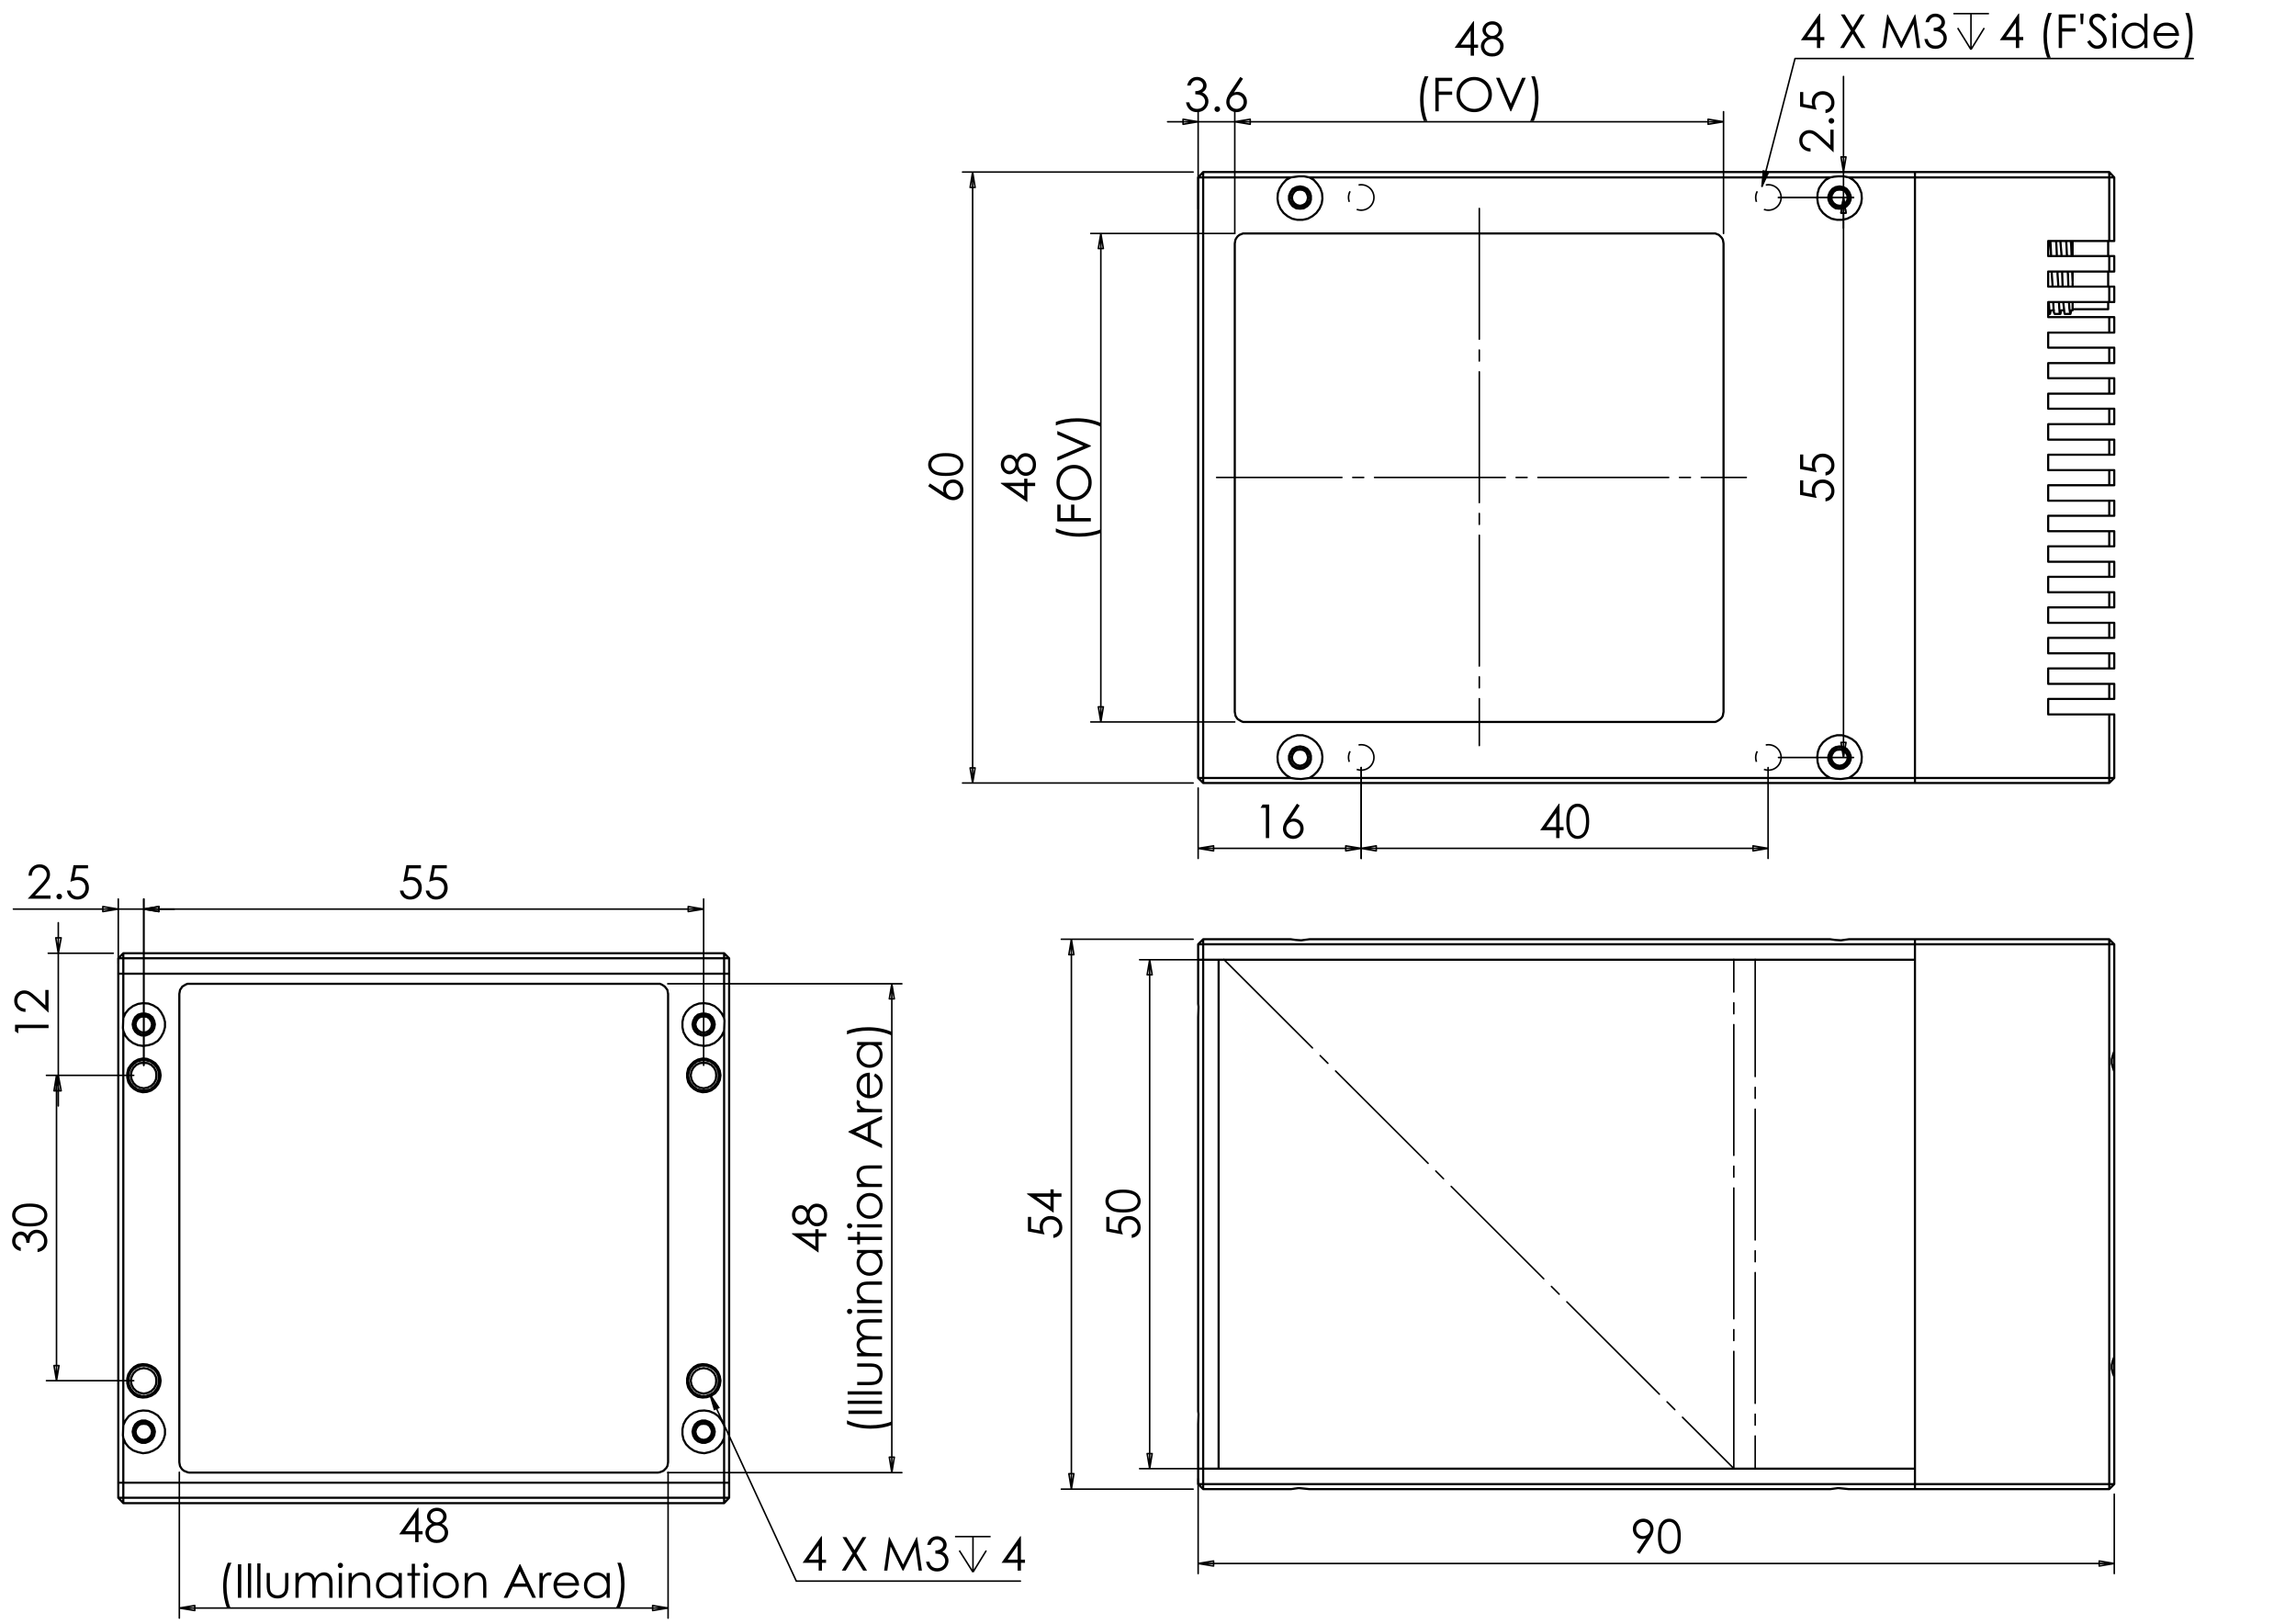 <?xml version="1.0" encoding="utf-8"?>
<!-- Generator: Adobe Illustrator 16.0.0, SVG Export Plug-In . SVG Version: 6.00 Build 0)  -->
<!DOCTYPE svg PUBLIC "-//W3C//DTD SVG 1.1//EN" "http://www.w3.org/Graphics/SVG/1.1/DTD/svg11.dtd">
<svg version="1.1" id="Ebene_1" xmlns="http://www.w3.org/2000/svg" xmlns:xlink="http://www.w3.org/1999/xlink" x="0px" y="0px"
	 width="841.89px" height="595.277px" viewBox="0 0 841.89 595.277" enable-background="new 0 0 841.89 595.277"
	 xml:space="preserve">
<g>
	<path d="M340.333,178.242l0.66-1.011l5.032,3.323c-0.15-0.446-0.226-0.863-0.226-1.254c0-0.977,0.353-1.805,1.059-2.485
		c0.704-0.681,1.571-1.021,2.604-1.021c0.707,0,1.347,0.165,1.917,0.493c0.571,0.329,1.025,0.796,1.362,1.401
		s0.506,1.256,0.506,1.953c0,0.675-0.163,1.301-0.489,1.878s-0.785,1.03-1.375,1.359c-0.591,0.329-1.223,0.494-1.896,0.494
		c-0.501,0-1.029-0.102-1.583-0.305c-0.556-0.204-1.224-0.568-2.002-1.092L340.333,178.242z M346.878,179.591
		c0,0.715,0.252,1.324,0.757,1.829c0.504,0.504,1.115,0.757,1.834,0.757c0.714,0,1.322-0.252,1.827-0.757s0.756-1.114,0.756-1.828
		c0-0.715-0.252-1.323-0.756-1.829c-0.504-0.505-1.113-0.757-1.827-0.757c-0.719,0-1.33,0.253-1.834,0.758
		C347.13,178.268,346.878,178.878,346.878,179.591z"/>
	<path d="M346.794,174.5c-1.622,0-2.875-0.174-3.762-0.522c-0.886-0.348-1.558-0.84-2.015-1.475
		c-0.457-0.635-0.686-1.345-0.686-2.129c0-0.797,0.229-1.518,0.688-2.164c0.461-0.646,1.149-1.157,2.069-1.533
		c0.918-0.376,2.153-0.563,3.703-0.563c1.543,0,2.772,0.185,3.687,0.555c0.913,0.37,1.604,0.882,2.067,1.533
		c0.466,0.652,0.698,1.375,0.698,2.172c0,0.784-0.227,1.492-0.677,2.122c-0.451,0.629-1.124,1.121-2.02,1.474
		C349.657,174.323,348.405,174.5,346.794,174.5z M346.815,173.338c1.388,0,2.438-0.124,3.148-0.373
		c0.711-0.247,1.251-0.613,1.618-1.098c0.369-0.484,0.553-0.997,0.553-1.537c0-0.545-0.18-1.055-0.539-1.528
		c-0.359-0.474-0.899-0.833-1.62-1.078c-0.875-0.306-1.929-0.459-3.161-0.459c-1.238,0-2.253,0.136-3.041,0.41
		c-0.789,0.272-1.366,0.65-1.731,1.132c-0.365,0.481-0.548,0.99-0.548,1.524c0,0.546,0.183,1.059,0.548,1.537
		c0.365,0.479,0.903,0.844,1.615,1.095C344.368,173.213,345.421,173.338,346.815,173.338z"/>
</g>
<g>
	<path d="M366.97,177.242v-0.249h8.575v-1.489h1.17v1.489h2.859v1.22h-2.859v5.886L366.97,177.242z M375.545,178.213h-5.164
		l5.164,3.645V178.213z"/>
	<path d="M372.828,168.464c0.413-0.83,0.884-1.426,1.413-1.785c0.529-0.359,1.132-0.539,1.806-0.539
		c0.948,0,1.784,0.309,2.508,0.928c0.887,0.758,1.328,1.842,1.328,3.252c0,1.36-0.388,2.391-1.166,3.093
		c-0.775,0.703-1.634,1.054-2.568,1.054c-0.687,0-1.304-0.184-1.853-0.552s-1.038-0.981-1.468-1.84
		c-0.313,0.603-0.699,1.053-1.162,1.355c-0.462,0.301-0.958,0.451-1.487,0.451c-0.535,0-1.058-0.16-1.566-0.48
		c-0.51-0.321-0.911-0.764-1.204-1.33c-0.292-0.566-0.438-1.177-0.438-1.835c0-0.641,0.147-1.235,0.443-1.781
		c0.295-0.546,0.697-0.974,1.203-1.283c0.507-0.309,1.039-0.464,1.596-0.464c0.559,0,1.054,0.146,1.488,0.439
		S372.511,167.879,372.828,168.464z M368.164,170.3c0,0.676,0.2,1.235,0.598,1.679c0.398,0.444,0.873,0.666,1.424,0.666
		c0.547,0,1.042-0.239,1.484-0.716c0.443-0.478,0.665-1.034,0.665-1.67c0-0.408-0.1-0.793-0.302-1.156
		c-0.2-0.363-0.475-0.646-0.823-0.851c-0.348-0.204-0.698-0.306-1.048-0.306c-0.497,0-0.953,0.201-1.371,0.603
		C368.374,168.951,368.164,169.535,368.164,170.3z M373.447,170.241c0,0.846,0.274,1.556,0.822,2.129
		c0.55,0.573,1.188,0.86,1.919,0.86c0.451,0,0.878-0.123,1.279-0.368c0.401-0.244,0.709-0.587,0.927-1.027s0.326-0.949,0.326-1.527
		c0-0.896-0.265-1.608-0.794-2.137c-0.529-0.529-1.147-0.793-1.854-0.793c-0.687,0-1.293,0.28-1.827,0.839
		C373.713,168.776,373.447,169.451,373.447,170.241z"/>
</g>
<g>
	<path d="M387.141,195.053v-1.354c1.121,0.546,2.428,0.984,3.919,1.313c1.494,0.329,3.035,0.494,4.623,0.494
		c1.472,0,2.89-0.124,4.254-0.372c1.366-0.249,2.566-0.59,3.604-1.024v1.288c-0.992,0.413-2.159,0.742-3.502,0.987
		c-1.343,0.246-2.742,0.368-4.196,0.368c-1.565,0-3.092-0.145-4.577-0.435C389.781,196.026,388.406,195.605,387.141,195.053z"/>
	<path d="M387.684,191.164V185h1.204v4.935h3.854V185h1.204v4.935h6.035v1.229H387.684z"/>
	<path d="M387.375,176.999c0-1.863,0.621-3.422,1.864-4.678c1.242-1.255,2.771-1.884,4.589-1.884c1.8,0,3.327,0.627,4.58,1.879
		c1.254,1.253,1.881,2.781,1.881,4.583c0,1.824-0.624,3.365-1.872,4.62s-2.758,1.883-4.53,1.883c-1.181,0-2.275-0.286-3.285-0.858
		c-1.009-0.572-1.799-1.352-2.368-2.339C387.66,179.217,387.375,178.148,387.375,176.999z M388.57,176.945
		c0,0.911,0.236,1.773,0.711,2.588c0.474,0.816,1.111,1.453,1.916,1.91c0.803,0.458,1.696,0.688,2.684,0.688
		c1.462,0,2.696-0.507,3.702-1.521c1.007-1.013,1.51-2.235,1.51-3.665c0-0.955-0.229-1.839-0.694-2.651
		c-0.463-0.813-1.096-1.446-1.899-1.902c-0.803-0.455-1.694-0.683-2.677-0.683c-0.977,0-1.858,0.228-2.647,0.683
		c-0.789,0.456-1.42,1.096-1.894,1.923C388.808,175.141,388.57,176.018,388.57,176.945z"/>
	<path d="M387.684,168.906v-1.337l9.5-4.078l-9.5-4.145v-1.338l12.296,5.353v0.268L387.684,168.906z"/>
	<path d="M403.541,155.047v1.355c-1.12-0.552-2.426-0.991-3.92-1.317c-1.493-0.326-3.034-0.489-4.623-0.489
		c-1.47,0-2.89,0.124-4.254,0.373c-1.365,0.248-2.566,0.59-3.603,1.024v-1.288c0.991-0.418,2.16-0.749,3.507-0.992
		c1.346-0.242,2.745-0.364,4.2-0.364c1.561,0,3.083,0.145,4.567,0.435S402.275,154.496,403.541,155.047z"/>
</g>
<g>
	<path d="M436.541,31.363h-1.252c0.229-1.015,0.666-1.795,1.311-2.341c0.646-0.546,1.41-0.818,2.291-0.818
		c0.641,0,1.236,0.146,1.789,0.439c0.557,0.292,0.984,0.686,1.289,1.182c0.301,0.496,0.453,1.015,0.453,1.554
		c0,1.059-0.525,1.898-1.578,2.516c0.592,0.24,1.074,0.591,1.453,1.054c0.535,0.652,0.803,1.382,0.803,2.19
		c0,0.696-0.184,1.361-0.551,1.993c-0.369,0.632-0.869,1.121-1.504,1.467c-0.635,0.345-1.346,0.518-2.131,0.518
		c-1.059,0-1.939-0.305-2.646-0.915c-0.709-0.61-1.17-1.506-1.387-2.688h1.201c0.213,0.797,0.516,1.374,0.912,1.73
		c0.506,0.452,1.152,0.677,1.938,0.677c0.893,0,1.605-0.268,2.146-0.802c0.539-0.536,0.811-1.163,0.811-1.881
		c0-0.479-0.137-0.927-0.404-1.346c-0.271-0.418-0.635-0.732-1.086-0.944c-0.455-0.212-1.156-0.343-2.109-0.393v-1.128
		c0.563,0,1.076-0.099,1.537-0.297c0.463-0.197,0.797-0.45,1.006-0.756c0.209-0.307,0.313-0.641,0.313-1.003
		c0-0.535-0.213-0.997-0.639-1.388c-0.426-0.39-0.965-0.585-1.615-0.585c-0.529,0-0.986,0.149-1.371,0.447
		C437.134,30.144,436.808,30.649,436.541,31.363z"/>
	<path d="M446.347,38.969c0.285,0,0.527,0.1,0.729,0.301s0.301,0.446,0.301,0.736c0,0.284-0.1,0.527-0.301,0.731
		c-0.199,0.203-0.443,0.305-0.729,0.305c-0.283,0-0.525-0.102-0.727-0.305c-0.199-0.204-0.299-0.447-0.299-0.731
		c0-0.29,0.1-0.535,0.299-0.736C445.822,39.069,446.064,38.969,446.347,38.969z"/>
	<path d="M454.775,28.204l1.01,0.66l-3.32,5.031c0.445-0.149,0.863-0.225,1.252-0.225c0.979,0,1.805,0.353,2.484,1.057
		c0.682,0.705,1.021,1.573,1.021,2.604c0,0.708-0.166,1.348-0.494,1.918c-0.328,0.572-0.795,1.025-1.4,1.362
		c-0.605,0.338-1.256,0.506-1.953,0.506c-0.672,0-1.299-0.163-1.877-0.489c-0.576-0.326-1.029-0.785-1.357-1.375
		c-0.328-0.591-0.492-1.224-0.492-1.897c0-0.502,0.102-1.03,0.305-1.584c0.205-0.555,0.566-1.222,1.092-2.002L454.775,28.204z
		 M453.425,34.748c-0.715,0-1.322,0.253-1.828,0.757c-0.504,0.504-0.756,1.116-0.756,1.835c0,0.713,0.252,1.322,0.756,1.827
		c0.506,0.504,1.115,0.756,1.83,0.756c0.713,0,1.322-0.252,1.826-0.756c0.506-0.504,0.758-1.113,0.758-1.827
		c0-0.719-0.252-1.331-0.758-1.835C454.75,35,454.14,34.748,453.425,34.748z"/>
</g>
<g>
	<path d="M540.232,7.799h0.25v8.576h1.486v1.17h-1.486v2.859h-1.223v-2.859h-5.887L540.232,7.799z M539.261,16.375V11.21
		l-3.646,5.164L539.261,16.375L539.261,16.375z"/>
	<path d="M549.009,13.658c0.832,0.413,1.428,0.883,1.785,1.413c0.361,0.529,0.539,1.131,0.539,1.805
		c0,0.947-0.309,1.783-0.928,2.507c-0.758,0.887-1.844,1.33-3.252,1.33c-1.361,0-2.393-0.389-3.096-1.167
		c-0.699-0.777-1.053-1.634-1.053-2.57c0-0.686,0.184-1.302,0.551-1.852c0.369-0.548,0.98-1.038,1.842-1.467
		c-0.604-0.313-1.055-0.699-1.355-1.162c-0.299-0.462-0.451-0.958-0.451-1.488c0-0.535,0.16-1.058,0.482-1.567
		c0.318-0.509,0.762-0.911,1.328-1.204c0.564-0.292,1.178-0.438,1.836-0.438c0.641,0,1.232,0.147,1.779,0.442
		c0.547,0.296,0.975,0.697,1.283,1.204c0.311,0.507,0.465,1.039,0.465,1.596c0,0.558-0.146,1.053-0.439,1.488
		C550.033,12.964,549.595,13.34,549.009,13.658z M547.234,14.277c-0.848,0-1.557,0.274-2.131,0.823
		c-0.572,0.548-0.859,1.188-0.859,1.918c0,0.452,0.123,0.878,0.367,1.279c0.246,0.401,0.588,0.711,1.027,0.928
		c0.438,0.217,0.947,0.326,1.525,0.326c0.896,0,1.609-0.264,2.139-0.794c0.527-0.529,0.793-1.148,0.793-1.856
		c0-0.685-0.279-1.294-0.84-1.826C548.697,14.543,548.023,14.277,547.234,14.277z M547.175,8.994c-0.676,0-1.236,0.199-1.68,0.598
		c-0.445,0.398-0.668,0.873-0.668,1.425c0,0.546,0.24,1.041,0.717,1.483c0.48,0.444,1.035,0.665,1.672,0.665
		c0.408,0,0.793-0.101,1.156-0.301c0.363-0.201,0.645-0.475,0.85-0.823c0.203-0.348,0.307-0.698,0.307-1.049
		c0-0.496-0.201-0.953-0.604-1.371S547.939,8.994,547.175,8.994z"/>
</g>
<g>
	<path d="M522.421,27.969h1.355c-0.547,1.12-0.984,2.427-1.314,3.921c-0.328,1.494-0.492,3.034-0.492,4.622
		c0,1.472,0.123,2.89,0.371,4.255c0.248,1.365,0.59,2.565,1.025,3.603h-1.289c-0.412-0.993-0.74-2.16-0.986-3.502
		c-0.246-1.343-0.369-2.741-0.369-4.196c0-1.566,0.146-3.091,0.438-4.576C521.447,30.609,521.869,29.234,522.421,27.969z"/>
	<path d="M526.31,28.513h6.166v1.204h-4.936v3.853h4.936v1.204h-4.936v6.035h-1.23V28.513z"/>
	<path d="M540.474,28.204c1.865,0,3.426,0.621,4.68,1.864c1.256,1.242,1.885,2.772,1.885,4.589c0,1.8-0.627,3.327-1.879,4.581
		c-1.254,1.254-2.781,1.88-4.584,1.88c-1.824,0-3.363-0.624-4.619-1.872c-1.254-1.249-1.883-2.758-1.883-4.53
		c0-1.182,0.285-2.277,0.857-3.285c0.572-1.009,1.352-1.798,2.338-2.37C538.257,28.489,539.326,28.204,540.474,28.204z
		 M540.531,29.398c-0.912,0-1.775,0.237-2.59,0.711c-0.816,0.474-1.453,1.112-1.91,1.916c-0.459,0.803-0.688,1.698-0.688,2.685
		c0,1.461,0.508,2.695,1.521,3.702s2.234,1.51,3.666,1.51c0.955,0,1.838-0.231,2.648-0.694c0.814-0.463,1.447-1.096,1.902-1.899
		c0.455-0.803,0.684-1.695,0.684-2.677c0-0.976-0.229-1.858-0.684-2.647c-0.455-0.79-1.096-1.42-1.922-1.895
		S541.457,29.398,540.531,29.398z"/>
	<path d="M548.568,28.513h1.338l4.078,9.499l4.143-9.499h1.338l-5.352,12.295h-0.27L548.568,28.513z"/>
	<path d="M562.427,44.369h-1.355c0.553-1.12,0.992-2.428,1.316-3.921c0.326-1.493,0.49-3.034,0.49-4.622
		c0-1.472-0.125-2.89-0.373-4.255c-0.248-1.365-0.59-2.566-1.021-3.603h1.287c0.418,0.993,0.748,2.161,0.99,3.507
		c0.242,1.345,0.363,2.745,0.363,4.2c0,1.561-0.145,3.083-0.436,4.568C563.4,41.729,562.98,43.104,562.427,44.369z"/>
</g>
<g>
	<path d="M660.042,176.108h1.17v4.367l3.354,0.615c-0.156-0.534-0.234-1.015-0.234-1.444c0-1.119,0.373-2.04,1.123-2.767
		c0.75-0.726,1.711-1.089,2.881-1.089c0.807,0,1.549,0.187,2.223,0.56c0.676,0.374,1.191,0.878,1.553,1.517
		c0.357,0.638,0.537,1.374,0.537,2.209c0,0.998-0.305,1.838-0.914,2.523c-0.611,0.685-1.4,1.094-2.369,1.228v-1.261
		c0.473-0.095,0.855-0.255,1.152-0.48s0.533-0.526,0.715-0.903c0.182-0.375,0.271-0.77,0.271-1.182c0-0.808-0.307-1.501-0.918-2.08
		s-1.377-0.869-2.295-0.869c-0.828,0-1.502,0.261-2.021,0.785c-0.518,0.523-0.773,1.223-0.773,2.097
		c0,0.723,0.219,1.601,0.658,2.631l-6.109-1.137v-5.32H660.042z"/>
	<path d="M660.042,166.626h1.17v4.367l3.354,0.615c-0.156-0.534-0.234-1.015-0.234-1.443c0-1.119,0.373-2.041,1.123-2.767
		s1.711-1.089,2.881-1.089c0.807,0,1.549,0.187,2.223,0.56c0.676,0.374,1.191,0.878,1.553,1.517
		c0.357,0.638,0.537,1.375,0.537,2.209c0,0.998-0.305,1.838-0.914,2.523c-0.611,0.685-1.4,1.094-2.369,1.228v-1.261
		c0.473-0.095,0.855-0.255,1.152-0.481c0.297-0.225,0.533-0.525,0.715-0.902c0.182-0.375,0.271-0.77,0.271-1.182
		c0-0.808-0.307-1.501-0.918-2.08s-1.377-0.869-2.295-0.869c-0.828,0-1.502,0.261-2.021,0.785c-0.518,0.523-0.773,1.223-0.773,2.097
		c0,0.724,0.219,1.601,0.658,2.631l-6.109-1.137v-5.321H660.042z"/>
</g>
<g>
	<path d="M663.886,54.396v1.178c-1.213-0.034-2.205-0.439-2.984-1.216c-0.779-0.776-1.168-1.736-1.168-2.877
		c0-1.13,0.365-2.044,1.096-2.743c0.729-0.699,1.592-1.048,2.584-1.048c0.695,0,1.35,0.167,1.961,0.5s1.438,0.98,2.479,1.94
		l3.299,3.062v-5.669h1.188v8.344l-5.076-4.693c-1.021-0.953-1.777-1.572-2.271-1.858c-0.492-0.287-1.014-0.43-1.561-0.43
		c-0.691,0-1.287,0.257-1.787,0.772c-0.496,0.515-0.746,1.146-0.746,1.892c0,0.785,0.26,1.438,0.783,1.958
		C662.205,54.026,662.939,54.323,663.886,54.396z"/>
	<path d="M670.5,44.306c0-0.284,0.1-0.526,0.301-0.727c0.199-0.201,0.445-0.301,0.734-0.301c0.285,0,0.529,0.1,0.73,0.301
		c0.205,0.201,0.307,0.442,0.307,0.727c0,0.284-0.102,0.526-0.307,0.727c-0.201,0.201-0.445,0.301-0.73,0.301
		c-0.289,0-0.535-0.1-0.734-0.301C670.599,44.832,670.5,44.589,670.5,44.306z"/>
	<path d="M660.042,33.749h1.17v4.366l3.354,0.614c-0.156-0.534-0.234-1.015-0.234-1.443c0-1.118,0.373-2.04,1.123-2.766
		s1.711-1.088,2.881-1.088c0.807,0,1.549,0.186,2.223,0.56c0.676,0.373,1.191,0.878,1.553,1.515c0.357,0.638,0.537,1.375,0.537,2.21
		c0,0.997-0.305,1.837-0.914,2.522c-0.611,0.685-1.4,1.094-2.369,1.228v-1.261c0.473-0.095,0.855-0.255,1.152-0.48
		s0.533-0.526,0.715-0.901c0.182-0.376,0.271-0.77,0.271-1.183c0-0.807-0.307-1.5-0.918-2.079s-1.377-0.869-2.295-0.869
		c-0.828,0-1.502,0.262-2.021,0.785c-0.518,0.524-0.773,1.223-0.773,2.097c0,0.724,0.219,1.601,0.658,2.631l-6.109-1.136v-5.322
		H660.042z"/>
</g>
<g>
	<path d="M571.589,294.643h0.248v8.575h1.488v1.17h-1.488v2.857h-1.219v-2.857h-5.881L571.589,294.643z M570.619,303.218v-5.165
		l-3.641,5.165H570.619z"/>
	<path d="M574.328,301.103c0-1.621,0.176-2.874,0.521-3.76c0.348-0.886,0.84-1.557,1.477-2.015c0.635-0.457,1.346-0.685,2.131-0.685
		c0.795,0,1.518,0.229,2.162,0.689c0.646,0.459,1.158,1.149,1.533,2.068c0.375,0.92,0.563,2.154,0.563,3.702
		c0,1.544-0.186,2.772-0.555,3.688c-0.371,0.912-0.883,1.604-1.533,2.066c-0.652,0.466-1.375,0.697-2.172,0.697
		c-0.785,0-1.492-0.225-2.123-0.676c-0.629-0.451-1.121-1.125-1.473-2.02C574.505,303.966,574.328,302.714,574.328,301.103z
		 M575.49,301.125c0,1.39,0.125,2.438,0.371,3.15c0.248,0.71,0.613,1.25,1.1,1.617c0.484,0.367,0.998,0.552,1.537,0.552
		c0.545,0,1.055-0.179,1.529-0.538c0.473-0.359,0.832-0.9,1.076-1.619c0.307-0.875,0.459-1.93,0.459-3.162
		c0-1.236-0.137-2.25-0.408-3.04c-0.271-0.79-0.65-1.366-1.133-1.732c-0.48-0.365-0.988-0.547-1.523-0.547
		c-0.547,0-1.061,0.183-1.537,0.547c-0.48,0.366-0.844,0.903-1.094,1.615C575.615,298.679,575.49,299.73,575.49,301.125z"/>
</g>
<g>
	<path d="M462.96,294.953h2.414v12.294h-1.219v-11.091h-1.932L462.96,294.953z"/>
	<path d="M475.558,294.643l1.014,0.66l-3.322,5.033c0.443-0.151,0.863-0.226,1.252-0.226c0.977,0,1.805,0.353,2.486,1.058
		c0.68,0.705,1.02,1.572,1.02,2.604c0,0.709-0.164,1.348-0.494,1.919c-0.33,0.569-0.795,1.024-1.4,1.362
		c-0.604,0.337-1.254,0.504-1.953,0.504c-0.674,0-1.299-0.161-1.877-0.487c-0.576-0.325-1.031-0.784-1.359-1.375
		s-0.494-1.224-0.494-1.897c0-0.502,0.104-1.029,0.307-1.584c0.205-0.555,0.568-1.221,1.092-2.002L475.558,294.643z M474.21,301.187
		c-0.715,0-1.324,0.252-1.828,0.756c-0.506,0.506-0.758,1.116-0.758,1.835c0,0.714,0.252,1.322,0.758,1.826
		c0.504,0.505,1.115,0.757,1.828,0.757s1.322-0.252,1.828-0.757c0.504-0.504,0.758-1.112,0.758-1.826
		c0-0.719-0.254-1.329-0.758-1.835C475.533,301.439,474.923,301.187,474.21,301.187z"/>
</g>
<g>
	<path d="M667.203,4.998h0.25v8.576h1.488v1.17h-1.488v2.859h-1.221v-2.859h-5.883L667.203,4.998z M666.232,13.573V8.409
		l-3.643,5.164H666.232z"/>
	<path d="M674.984,5.307h1.438l2.941,4.785l2.961-4.785h1.418l-3.666,5.941l3.908,6.354h-1.438l-3.191-5.189l-3.201,5.189h-1.438
		l3.926-6.347L674.984,5.307z"/>
	<path d="M690.23,17.603l1.76-12.295h0.199l4.996,10.089l4.949-10.089h0.197l1.768,12.295h-1.203l-1.215-8.793l-4.346,8.793h-0.313
		l-4.398-8.86l-1.207,8.86H690.23z"/>
	<path d="M707.285,8.157h-1.254c0.229-1.015,0.666-1.794,1.313-2.34s1.408-0.819,2.289-0.819c0.643,0,1.238,0.146,1.793,0.439
		s0.982,0.687,1.287,1.182c0.303,0.497,0.455,1.015,0.455,1.555c0,1.059-0.527,1.897-1.58,2.516c0.59,0.24,1.076,0.591,1.453,1.054
		c0.535,0.651,0.805,1.382,0.805,2.19c0,0.697-0.186,1.361-0.553,1.993c-0.367,0.633-0.869,1.122-1.504,1.467
		c-0.637,0.346-1.346,0.519-2.131,0.519c-1.059,0-1.941-0.305-2.648-0.915s-1.17-1.506-1.389-2.688h1.203
		c0.213,0.796,0.518,1.374,0.912,1.73c0.506,0.452,1.152,0.677,1.938,0.677c0.893,0,1.609-0.267,2.148-0.802
		s0.811-1.162,0.811-1.881c0-0.479-0.135-0.928-0.406-1.346c-0.27-0.418-0.631-0.733-1.084-0.944
		c-0.455-0.212-1.158-0.343-2.111-0.394v-1.128c0.563,0,1.076-0.099,1.539-0.297c0.461-0.198,0.797-0.449,1.006-0.756
		s0.313-0.641,0.313-1.003c0-0.535-0.213-0.997-0.639-1.388c-0.426-0.39-0.965-0.585-1.615-0.585c-0.531,0-0.988,0.149-1.371,0.447
		C707.878,6.938,707.552,7.444,707.285,8.157z"/>
</g>
<path fill="none" stroke="#000000" stroke-width="0.566" stroke-miterlimit="10" d="M727.583,10.266l-4.873,7.901 M717.837,10.266
	l4.873,7.901 M722.71,4.999v13.168 M716.259,4.999h13.035"/>
<g>
	<path d="M740.14,4.992h0.248v8.576h1.488v1.17h-1.488v2.858h-1.219v-2.858h-5.885L740.14,4.992z M739.169,13.568V8.404
		l-3.643,5.165L739.169,13.568L739.169,13.568z"/>
	<path d="M751.003,4.758h1.354c-0.547,1.12-0.982,2.428-1.313,3.92c-0.33,1.494-0.492,3.034-0.492,4.623
		c0,1.471,0.123,2.889,0.371,4.254c0.248,1.365,0.59,2.566,1.023,3.603h-1.287c-0.412-0.992-0.74-2.159-0.986-3.502
		c-0.246-1.343-0.367-2.742-0.367-4.197c0-1.565,0.146-3.09,0.436-4.576C750.033,7.398,750.453,6.023,751.003,4.758z"/>
	<path d="M754.89,5.302h6.16v1.203h-4.932v3.854h4.932v1.204h-4.932v6.034h-1.23V5.302H754.89z"/>
	<path d="M763.816,8.862h-0.859l-0.186-3.87h1.236L763.816,8.862z"/>
	<path d="M765.304,15.307l1.047-0.627c0.734,1.354,1.584,2.031,2.549,2.031c0.412,0,0.799-0.096,1.16-0.288
		c0.363-0.192,0.641-0.45,0.828-0.773c0.189-0.323,0.283-0.666,0.283-1.028c0-0.412-0.139-0.816-0.416-1.212
		c-0.385-0.546-1.088-1.203-2.105-1.973c-1.025-0.774-1.664-1.334-1.914-1.68c-0.438-0.579-0.652-1.207-0.652-1.88
		c0-0.535,0.127-1.022,0.385-1.463c0.256-0.44,0.617-0.787,1.082-1.041c0.465-0.253,0.971-0.38,1.518-0.38
		c0.58,0,1.121,0.144,1.625,0.43c0.506,0.287,1.039,0.815,1.602,1.584l-1.004,0.76c-0.463-0.613-0.855-1.017-1.182-1.212
		c-0.326-0.195-0.682-0.292-1.066-0.292c-0.496,0-0.9,0.15-1.215,0.451c-0.316,0.301-0.473,0.671-0.473,1.112
		c0,0.268,0.055,0.526,0.166,0.778c0.111,0.25,0.314,0.523,0.609,0.819c0.162,0.156,0.691,0.565,1.588,1.229
		c1.064,0.786,1.795,1.485,2.191,2.098c0.395,0.613,0.592,1.229,0.592,1.847c0,0.892-0.338,1.666-1.014,2.324
		c-0.678,0.657-1.502,0.986-2.471,0.986c-0.748,0-1.424-0.199-2.031-0.598C766.376,16.91,765.818,16.243,765.304,15.307z"/>
	<path d="M775.314,4.758c0.266,0,0.492,0.095,0.682,0.285c0.188,0.189,0.283,0.418,0.283,0.686c0,0.262-0.094,0.487-0.283,0.676
		c-0.188,0.189-0.416,0.285-0.682,0.285c-0.262,0-0.486-0.095-0.676-0.285c-0.188-0.189-0.281-0.415-0.281-0.676
		c0-0.268,0.094-0.497,0.281-0.686C774.828,4.853,775.052,4.758,775.314,4.758z M774.732,8.503h1.17v9.094h-1.17V8.503z"/>
	<path d="M787.412,4.992v12.604h-1.152v-1.563c-0.492,0.597-1.041,1.045-1.65,1.346c-0.609,0.3-1.277,0.451-2.002,0.451
		c-1.287,0-2.389-0.467-3.299-1.4c-0.91-0.934-1.365-2.069-1.365-3.406c0-1.309,0.459-2.429,1.379-3.36s2.025-1.396,3.316-1.396
		c0.748,0,1.424,0.159,2.027,0.476c0.605,0.318,1.137,0.794,1.594,1.43V4.992H787.412z M782.736,9.397
		c-0.652,0-1.252,0.16-1.805,0.48c-0.553,0.32-0.988,0.77-1.314,1.349s-0.488,1.191-0.488,1.837c0,0.64,0.164,1.252,0.492,1.837
		c0.328,0.584,0.77,1.04,1.324,1.365c0.555,0.326,1.146,0.488,1.781,0.488c0.641,0,1.248-0.162,1.82-0.484
		c0.572-0.323,1.014-0.76,1.322-1.311c0.309-0.552,0.463-1.171,0.463-1.862c0-1.052-0.346-1.932-1.037-2.639
		C784.601,9.751,783.748,9.397,782.736,9.397z"/>
	<path d="M797.718,14.579l0.986,0.519c-0.324,0.635-0.697,1.148-1.123,1.538c-0.422,0.39-0.898,0.688-1.428,0.89
		c-0.531,0.203-1.131,0.305-1.803,0.305c-1.48,0-2.643-0.486-3.479-1.458c-0.836-0.973-1.254-2.072-1.254-3.297
		c0-1.154,0.354-2.182,1.061-3.085c0.898-1.147,2.104-1.721,3.607-1.721c1.549,0,2.789,0.587,3.713,1.764
		c0.658,0.831,0.992,1.867,1.004,3.109h-8.182c0.02,1.057,0.359,1.922,1.012,2.598c0.652,0.675,1.459,1.013,2.418,1.013
		c0.463,0,0.914-0.08,1.354-0.241c0.438-0.161,0.811-0.375,1.115-0.641C797.027,15.606,797.361,15.174,797.718,14.579z
		 M797.718,12.131c-0.156-0.624-0.385-1.123-0.682-1.496c-0.301-0.374-0.695-0.675-1.186-0.903c-0.49-0.229-1.008-0.343-1.549-0.343
		c-0.893,0-1.658,0.287-2.301,0.861c-0.469,0.418-0.822,1.045-1.063,1.881H797.718z"/>
	<path d="M802.273,21.158h-1.354c0.551-1.12,0.99-2.427,1.316-3.92c0.324-1.493,0.486-3.034,0.486-4.622
		c0-1.471-0.123-2.889-0.371-4.255c-0.246-1.365-0.59-2.566-1.021-3.603h1.287c0.418,0.993,0.746,2.161,0.99,3.507
		c0.24,1.346,0.363,2.746,0.363,4.2c0,1.561-0.146,3.083-0.436,4.568C803.246,18.518,802.826,19.893,802.273,21.158z"/>
</g>
<g>
	<path d="M154.349,317.185v1.17h-4.367l-0.615,3.354c0.534-0.156,1.015-0.234,1.444-0.234c1.119,0,2.04,0.374,2.767,1.124
		c0.726,0.75,1.088,1.71,1.088,2.88c0,0.809-0.187,1.549-0.559,2.225c-0.374,0.674-0.879,1.189-1.517,1.551
		c-0.638,0.358-1.375,0.537-2.209,0.537c-0.997,0-1.838-0.305-2.523-0.914c-0.685-0.611-1.095-1.4-1.229-2.369h1.262
		c0.095,0.473,0.255,0.857,0.48,1.152c0.226,0.295,0.526,0.534,0.902,0.715c0.376,0.183,0.77,0.271,1.182,0.271
		c0.808,0,1.501-0.307,2.08-0.918c0.579-0.611,0.869-1.377,0.869-2.296c0-0.828-0.262-1.502-0.785-2.021
		c-0.523-0.517-1.223-0.775-2.097-0.775c-0.724,0-1.601,0.221-2.632,0.66l1.137-6.109h5.322V317.185z"/>
	<path d="M163.831,317.185v1.17h-4.367l-0.615,3.354c0.534-0.156,1.015-0.234,1.444-0.234c1.119,0,2.04,0.374,2.767,1.124
		c0.726,0.75,1.088,1.71,1.088,2.88c0,0.809-0.187,1.549-0.559,2.225c-0.374,0.674-0.879,1.189-1.517,1.551
		c-0.638,0.358-1.375,0.537-2.209,0.537c-0.998,0-1.838-0.305-2.523-0.914c-0.685-0.611-1.095-1.4-1.229-2.369h1.262
		c0.095,0.473,0.255,0.857,0.48,1.152c0.226,0.295,0.526,0.534,0.902,0.715c0.376,0.183,0.77,0.271,1.182,0.271
		c0.808,0,1.501-0.307,2.08-0.918s0.869-1.377,0.869-2.296c0-0.828-0.262-1.502-0.785-2.021c-0.523-0.517-1.223-0.775-2.097-0.775
		c-0.724,0-1.601,0.221-2.631,0.66l1.137-6.109h5.321V317.185z"/>
</g>
<g>
	<path d="M11.634,321.031h-1.178c0.034-1.214,0.438-2.209,1.216-2.986c0.776-0.778,1.735-1.168,2.877-1.168
		c1.13,0,2.044,0.365,2.744,1.096c0.699,0.73,1.048,1.591,1.048,2.584c0,0.695-0.167,1.352-0.5,1.96
		c-0.333,0.61-0.98,1.438-1.94,2.479l-3.061,3.299h5.668v1.188h-8.344l4.693-5.076c0.953-1.021,1.572-1.777,1.858-2.271
		c0.287-0.492,0.43-1.014,0.43-1.561c0-0.691-0.257-1.287-0.772-1.785c-0.515-0.5-1.146-0.75-1.892-0.75
		c-0.785,0-1.438,0.262-1.958,0.787C12.002,319.347,11.706,320.083,11.634,321.031z"/>
	<path d="M21.723,327.642c0.284,0,0.526,0.1,0.727,0.301c0.201,0.2,0.301,0.446,0.301,0.734c0,0.285-0.1,0.529-0.301,0.73
		c-0.2,0.204-0.442,0.307-0.727,0.307c-0.284,0-0.526-0.103-0.726-0.307c-0.201-0.201-0.301-0.445-0.301-0.73
		c0-0.288,0.1-0.534,0.301-0.734C21.197,327.742,21.439,327.642,21.723,327.642z"/>
	<path d="M32.28,317.185v1.17h-4.365l-0.615,3.354c0.534-0.156,1.015-0.234,1.443-0.234c1.118,0,2.04,0.374,2.766,1.124
		c0.726,0.75,1.088,1.71,1.088,2.88c0,0.809-0.186,1.549-0.56,2.225c-0.373,0.674-0.878,1.189-1.515,1.551
		c-0.638,0.358-1.375,0.537-2.21,0.537c-0.997,0-1.837-0.305-2.522-0.914c-0.685-0.611-1.094-1.4-1.228-2.369h1.261
		c0.095,0.473,0.255,0.857,0.48,1.152c0.226,0.295,0.526,0.534,0.902,0.715c0.375,0.183,0.77,0.271,1.182,0.271
		c0.807,0,1.5-0.307,2.079-0.918c0.58-0.611,0.869-1.377,0.869-2.296c0-0.828-0.262-1.502-0.785-2.021
		c-0.524-0.517-1.223-0.775-2.097-0.775c-0.724,0-1.601,0.221-2.631,0.66l1.136-6.109h5.322V317.185z"/>
</g>
<g>
	<path d="M153.217,552.769h0.249v8.576h1.488v1.17h-1.488v2.857h-1.22v-2.857h-5.886L153.217,552.769z M152.246,561.345v-5.164
		l-3.645,5.164H152.246z"/>
	<path d="M161.994,558.628c0.831,0.412,1.426,0.883,1.786,1.412c0.359,0.529,0.539,1.133,0.539,1.807
		c0,0.947-0.309,1.781-0.928,2.508c-0.758,0.887-1.842,1.328-3.252,1.328c-1.36,0-2.392-0.389-3.094-1.164
		c-0.703-0.777-1.054-1.637-1.054-2.57c0-0.688,0.184-1.303,0.552-1.854c0.368-0.549,0.981-1.035,1.839-1.467
		c-0.602-0.313-1.053-0.699-1.354-1.162c-0.301-0.461-0.451-0.959-0.451-1.486c0-0.535,0.16-1.059,0.48-1.568
		c0.32-0.51,0.764-0.91,1.33-1.203c0.566-0.293,1.178-0.438,1.836-0.438c0.64,0,1.234,0.146,1.78,0.443
		c0.546,0.293,0.974,0.695,1.283,1.201c0.31,0.508,0.465,1.041,0.465,1.598c0,0.559-0.146,1.055-0.439,1.488
		S162.58,558.31,161.994,558.628z M160.218,559.248c-0.846,0-1.556,0.275-2.129,0.824c-0.573,0.549-0.86,1.188-0.86,1.918
		c0,0.451,0.123,0.877,0.367,1.279c0.245,0.398,0.587,0.709,1.027,0.928c0.439,0.217,0.949,0.326,1.527,0.326
		c0.896,0,1.608-0.266,2.137-0.795c0.529-0.529,0.793-1.148,0.793-1.855c0-0.686-0.28-1.293-0.839-1.826
		C161.683,559.513,161.008,559.248,160.218,559.248z M160.16,553.964c-0.676,0-1.236,0.199-1.68,0.6
		c-0.444,0.396-0.666,0.871-0.666,1.424c0,0.547,0.239,1.041,0.716,1.482c0.478,0.443,1.035,0.666,1.671,0.666
		c0.408,0,0.793-0.102,1.156-0.303c0.363-0.201,0.646-0.475,0.851-0.822c0.204-0.348,0.306-0.697,0.306-1.049
		c0-0.496-0.201-0.953-0.603-1.371C161.508,554.173,160.924,553.964,160.16,553.964z"/>
</g>
<g>
	<path d="M83.519,572.941h1.354c-0.546,1.119-0.983,2.426-1.313,3.92c-0.329,1.494-0.493,3.033-0.493,4.621
		c0,1.473,0.124,2.891,0.372,4.256c0.249,1.365,0.589,2.566,1.024,3.604h-1.288c-0.412-0.992-0.741-2.16-0.986-3.504
		c-0.245-1.342-0.368-2.74-0.368-4.195c0-1.564,0.145-3.092,0.435-4.576S82.966,574.205,83.519,572.941z"/>
	<path d="M87.229,573.484h1.229v12.297h-1.229V573.484z"/>
	<path d="M90.907,573.173h1.171v12.605h-1.171V573.173z"/>
	<path d="M94.335,573.173h1.171v12.605h-1.171V573.173z"/>
	<path d="M97.788,576.683h1.17v4.248c0,1.037,0.056,1.75,0.167,2.141c0.167,0.557,0.487,0.996,0.959,1.318
		c0.471,0.324,1.033,0.486,1.687,0.486c0.652,0,1.207-0.158,1.662-0.473c0.455-0.316,0.769-0.729,0.941-1.242
		c0.118-0.35,0.177-1.094,0.177-2.23v-4.248h1.195v4.467c0,1.252-0.146,2.197-0.439,2.832c-0.293,0.637-0.733,1.133-1.321,1.492
		c-0.588,0.359-1.325,0.539-2.211,0.539c-0.886,0-1.626-0.18-2.22-0.539c-0.593-0.359-1.036-0.859-1.329-1.506
		c-0.292-0.643-0.438-1.609-0.438-2.902V576.683z"/>
	<path d="M108.336,576.683h1.17v1.572c0.407-0.578,0.826-1.002,1.255-1.27c0.592-0.357,1.213-0.535,1.866-0.535
		c0.441,0,0.859,0.086,1.255,0.26c0.397,0.172,0.72,0.4,0.972,0.688c0.25,0.287,0.468,0.697,0.652,1.232
		c0.389-0.713,0.875-1.254,1.459-1.625s1.213-0.557,1.885-0.557c0.628,0,1.183,0.16,1.664,0.477c0.481,0.318,0.838,0.762,1.072,1.33
		c0.233,0.568,0.35,1.42,0.35,2.559v4.965h-1.196v-4.965c0-0.977-0.069-1.646-0.208-2.012c-0.139-0.365-0.376-0.658-0.712-0.881
		s-0.737-0.336-1.204-0.336c-0.566,0-1.084,0.168-1.554,0.502c-0.469,0.334-0.813,0.781-1.028,1.338
		c-0.217,0.559-0.325,1.488-0.325,2.791v3.563h-1.17v-4.656c0-1.098-0.068-1.844-0.205-2.236c-0.136-0.393-0.375-0.707-0.714-0.941
		c-0.34-0.238-0.744-0.357-1.212-0.357c-0.54,0-1.046,0.164-1.517,0.49c-0.471,0.326-0.819,0.766-1.044,1.314
		c-0.226,0.553-0.339,1.396-0.339,2.533v3.855h-1.17v-9.098H108.336z"/>
	<path d="M124.808,572.941c0.266,0,0.494,0.094,0.682,0.283c0.189,0.189,0.283,0.418,0.283,0.686c0,0.264-0.094,0.488-0.283,0.678
		c-0.188,0.189-0.416,0.283-0.682,0.283c-0.261,0-0.486-0.094-0.674-0.283c-0.188-0.188-0.283-0.414-0.283-0.678
		c0-0.268,0.095-0.496,0.283-0.686S124.547,572.941,124.808,572.941z M124.227,576.683h1.17v9.098h-1.17V576.683z"/>
	<path d="M127.829,576.683H129v1.633c0.468-0.625,0.986-1.092,1.555-1.4c0.568-0.309,1.187-0.465,1.855-0.465
		c0.68,0,1.284,0.174,1.81,0.52c0.526,0.346,0.915,0.811,1.166,1.396c0.251,0.584,0.376,1.496,0.376,2.73v4.684h-1.17v-4.338
		c0-1.049-0.043-1.748-0.13-2.1c-0.135-0.602-0.395-1.053-0.78-1.357c-0.384-0.305-0.886-0.455-1.504-0.455
		c-0.708,0-1.342,0.232-1.902,0.703c-0.56,0.467-0.929,1.047-1.108,1.736c-0.111,0.451-0.167,1.277-0.167,2.475v3.336h-1.171
		L127.829,576.683L127.829,576.683z"/>
	<path d="M147.331,576.683v9.098h-1.154v-1.564c-0.49,0.598-1.041,1.045-1.651,1.346c-0.61,0.303-1.278,0.451-2.002,0.451
		c-1.287,0-2.387-0.467-3.298-1.398c-0.911-0.936-1.366-2.068-1.366-3.406c0-1.309,0.459-2.43,1.379-3.359
		c0.92-0.932,2.025-1.396,3.318-1.396c0.747,0,1.423,0.16,2.027,0.477c0.604,0.318,1.135,0.795,1.592,1.43v-1.672h1.155V576.683z
		 M142.654,577.58c-0.651,0-1.252,0.16-1.803,0.479c-0.552,0.32-0.989,0.771-1.315,1.35c-0.326,0.578-0.488,1.189-0.488,1.838
		c0,0.639,0.164,1.252,0.492,1.836s0.77,1.039,1.323,1.365c0.553,0.326,1.148,0.488,1.783,0.488c0.64,0,1.247-0.16,1.82-0.484
		c0.574-0.322,1.015-0.76,1.324-1.311c0.309-0.553,0.463-1.172,0.463-1.861c0-1.053-0.346-1.934-1.04-2.639
		C144.52,577.931,143.667,577.58,142.654,577.58z"/>
	<path d="M150.984,573.308h1.17v3.375h1.855v1.014h-1.855v8.084h-1.17v-8.084h-1.596v-1.014h1.596V573.308z"/>
	<path d="M156.17,572.941c0.266,0,0.494,0.094,0.683,0.283s0.283,0.418,0.283,0.686c0,0.264-0.094,0.488-0.283,0.678
		c-0.188,0.189-0.417,0.283-0.683,0.283c-0.261,0-0.485-0.094-0.674-0.283c-0.188-0.188-0.282-0.414-0.282-0.678
		c0-0.268,0.094-0.496,0.282-0.686C155.685,573.035,155.909,572.941,156.17,572.941z M155.589,576.683h1.17v9.098h-1.17V576.683z"/>
	<path d="M163.498,576.451c1.401,0,2.563,0.508,3.483,1.521c0.838,0.924,1.256,2.021,1.256,3.285c0,1.271-0.442,2.381-1.328,3.332
		c-0.885,0.949-2.022,1.424-3.412,1.424c-1.396,0-2.536-0.475-3.42-1.424c-0.885-0.951-1.328-2.063-1.328-3.332
		c0-1.26,0.418-2.352,1.256-3.275C160.927,576.96,162.091,576.451,163.498,576.451z M163.493,577.595
		c-0.973,0-1.809,0.359-2.508,1.078c-0.699,0.719-1.048,1.59-1.048,2.607c0,0.656,0.159,1.271,0.478,1.84
		c0.318,0.568,0.749,1.008,1.292,1.316c0.542,0.309,1.138,0.465,1.787,0.465s1.245-0.156,1.788-0.465
		c0.542-0.311,0.972-0.748,1.291-1.316c0.319-0.568,0.478-1.184,0.478-1.84c0-1.02-0.351-1.891-1.053-2.607
		C165.295,577.955,164.461,577.595,163.493,577.595z"/>
	<path d="M170.402,576.683h1.171v1.633c0.467-0.625,0.986-1.092,1.554-1.4c0.569-0.309,1.188-0.465,1.856-0.465
		c0.68,0,1.283,0.174,1.809,0.52c0.527,0.346,0.916,0.811,1.167,1.396c0.251,0.584,0.376,1.496,0.376,2.73v4.684h-1.17v-4.338
		c0-1.049-0.043-1.748-0.13-2.1c-0.135-0.602-0.396-1.053-0.78-1.357c-0.385-0.305-0.886-0.455-1.505-0.455
		c-0.708,0-1.342,0.232-1.902,0.703c-0.561,0.467-0.929,1.047-1.108,1.736c-0.111,0.451-0.167,1.277-0.167,2.475v3.336h-1.171
		V576.683L170.402,576.683z"/>
	<path d="M190.798,573.484l5.734,12.297h-1.327l-1.934-4.047h-5.297l-1.916,4.047h-1.371l5.809-12.297H190.798z M190.643,576.095
		l-2.106,4.451h4.203L190.643,576.095z"/>
	<path d="M197.802,576.683h1.195v1.33c0.357-0.521,0.733-0.914,1.129-1.174s0.808-0.389,1.237-0.389
		c0.323,0,0.669,0.104,1.037,0.309l-0.61,0.986c-0.245-0.105-0.452-0.158-0.618-0.158c-0.391,0-0.767,0.16-1.129,0.48
		c-0.362,0.318-0.638,0.816-0.828,1.492c-0.145,0.518-0.217,1.564-0.217,3.143v3.076h-1.195v-9.096H197.802z"/>
	<path d="M211.051,582.761l0.986,0.52c-0.323,0.635-0.697,1.146-1.121,1.539c-0.424,0.389-0.901,0.686-1.431,0.889
		c-0.53,0.203-1.13,0.305-1.799,0.305c-1.484,0-2.644-0.484-3.48-1.457c-0.837-0.973-1.255-2.072-1.255-3.299
		c0-1.152,0.354-2.182,1.063-3.084c0.898-1.146,2.1-1.723,3.605-1.723c1.551,0,2.789,0.588,3.715,1.764
		c0.659,0.83,0.993,1.867,1.004,3.111h-8.184c0.022,1.055,0.36,1.92,1.012,2.596c0.653,0.676,1.46,1.014,2.419,1.014
		c0.463,0,0.914-0.08,1.352-0.24s0.81-0.375,1.117-0.643C210.363,583.787,210.694,583.355,211.051,582.761z M211.051,580.312
		c-0.156-0.623-0.384-1.121-0.682-1.496c-0.299-0.373-0.693-0.674-1.184-0.902c-0.491-0.227-1.007-0.342-1.548-0.342
		c-0.893,0-1.66,0.287-2.301,0.859c-0.469,0.42-0.823,1.045-1.063,1.881H211.051L211.051,580.312z"/>
	<path d="M223.582,576.683v9.098h-1.154v-1.564c-0.49,0.598-1.041,1.045-1.651,1.346c-0.61,0.303-1.278,0.451-2.002,0.451
		c-1.287,0-2.387-0.467-3.298-1.398c-0.912-0.936-1.367-2.068-1.367-3.406c0-1.309,0.46-2.43,1.379-3.359
		c0.92-0.932,2.026-1.396,3.319-1.396c0.747,0,1.422,0.16,2.027,0.477c0.605,0.318,1.136,0.795,1.593,1.43v-1.672h1.154V576.683z
		 M218.904,577.58c-0.651,0-1.252,0.16-1.803,0.479c-0.551,0.32-0.989,0.771-1.315,1.35c-0.325,0.578-0.488,1.189-0.488,1.838
		c0,0.639,0.164,1.252,0.492,1.836c0.329,0.584,0.77,1.039,1.323,1.365c0.554,0.326,1.148,0.488,1.783,0.488
		c0.64,0,1.247-0.16,1.82-0.484c0.573-0.322,1.015-0.76,1.323-1.311c0.309-0.553,0.463-1.172,0.463-1.861
		c0-1.053-0.347-1.934-1.039-2.639C220.771,577.931,219.918,577.58,218.904,577.58z"/>
	<path d="M227.302,589.339h-1.354c0.551-1.121,0.99-2.426,1.316-3.92c0.326-1.494,0.489-3.035,0.489-4.623
		c0-1.471-0.124-2.889-0.372-4.254s-0.589-2.566-1.023-3.604h1.287c0.418,0.99,0.748,2.16,0.99,3.506
		c0.243,1.348,0.364,2.748,0.364,4.203c0,1.559-0.145,3.08-0.435,4.564C228.274,586.701,227.854,588.076,227.302,589.339z"/>
</g>
<g>
	<path d="M290.398,452.376v-0.25h8.576v-1.488h1.17v1.488h2.859v1.221h-2.859v5.889L290.398,452.376z M298.974,453.347h-5.165
		l5.165,3.645V453.347z"/>
	<path d="M296.257,443.597c0.412-0.83,0.883-1.424,1.413-1.783c0.529-0.361,1.131-0.539,1.806-0.539
		c0.947,0,1.783,0.309,2.508,0.928c0.886,0.758,1.328,1.844,1.328,3.252c0,1.361-0.389,2.393-1.166,3.094
		c-0.776,0.701-1.634,1.053-2.569,1.053c-0.687,0-1.302-0.182-1.851-0.551c-0.549-0.367-1.038-0.979-1.467-1.84
		c-0.312,0.604-0.699,1.055-1.162,1.355c-0.462,0.301-0.958,0.449-1.488,0.449c-0.535,0-1.057-0.158-1.567-0.479
		c-0.51-0.32-0.911-0.764-1.203-1.33c-0.293-0.566-0.439-1.178-0.439-1.836c0-0.641,0.147-1.234,0.442-1.779
		c0.296-0.547,0.697-0.975,1.204-1.283c0.507-0.311,1.039-0.465,1.596-0.465c0.558,0,1.053,0.146,1.488,0.439
		C295.563,442.576,295.939,443.013,296.257,443.597z M291.593,445.433c0,0.676,0.199,1.236,0.598,1.68
		c0.398,0.443,0.873,0.668,1.425,0.668c0.546,0,1.04-0.24,1.483-0.717c0.443-0.479,0.664-1.035,0.664-1.674
		c0-0.406-0.1-0.791-0.3-1.154c-0.201-0.363-0.476-0.646-0.824-0.85c-0.349-0.203-0.698-0.307-1.049-0.307
		c-0.496,0-0.953,0.201-1.37,0.604C291.802,444.085,291.593,444.667,291.593,445.433z M296.875,445.375
		c0,0.846,0.275,1.555,0.823,2.129c0.549,0.574,1.188,0.859,1.918,0.859c0.452,0,0.878-0.121,1.278-0.367
		c0.401-0.244,0.71-0.586,0.929-1.027c0.218-0.438,0.326-0.947,0.326-1.525c0-0.896-0.266-1.609-0.795-2.139
		c-0.528-0.527-1.147-0.793-1.855-0.793c-0.685,0-1.294,0.279-1.826,0.838C297.142,443.912,296.875,444.585,296.875,445.375z"/>
</g>
<g>
	<path d="M310.568,522.074v-1.354c1.12,0.545,2.427,0.982,3.92,1.313c1.493,0.328,3.034,0.494,4.622,0.494
		c1.471,0,2.889-0.125,4.255-0.373c1.365-0.248,2.565-0.59,3.603-1.023v1.287c-0.993,0.412-2.16,0.74-3.503,0.984
		c-1.342,0.246-2.741,0.369-4.196,0.369c-1.564,0-3.09-0.146-4.574-0.436C313.208,523.044,311.833,522.625,310.568,522.074z"/>
	<path d="M311.112,518.363v-1.23h12.295v1.23H311.112z"/>
	<path d="M310.802,514.681v-1.17h12.605v1.17H310.802z"/>
	<path d="M310.802,511.255v-1.17h12.605v1.17H310.802z"/>
	<path d="M314.313,507.802v-1.17h4.245c1.036,0,1.75-0.055,2.141-0.168c0.557-0.166,0.998-0.484,1.319-0.957
		c0.324-0.473,0.485-1.035,0.485-1.688s-0.157-1.207-0.472-1.662c-0.315-0.453-0.729-0.77-1.242-0.941
		c-0.352-0.117-1.095-0.176-2.232-0.176h-4.246v-1.193h4.464c1.254,0,2.197,0.146,2.833,0.438c0.635,0.293,1.133,0.732,1.492,1.32
		s0.539,1.324,0.539,2.211s-0.18,1.625-0.539,2.219s-0.86,1.037-1.505,1.33c-0.643,0.291-1.61,0.438-2.903,0.438H314.313
		L314.313,507.802z"/>
	<path d="M314.313,497.253v-1.17h1.571c-0.58-0.406-1.003-0.824-1.271-1.254c-0.356-0.592-0.535-1.215-0.535-1.867
		c0-0.439,0.086-0.859,0.259-1.254c0.173-0.396,0.402-0.721,0.689-0.971c0.286-0.252,0.697-0.471,1.232-0.654
		c-0.713-0.389-1.255-0.875-1.625-1.459s-0.556-1.211-0.556-1.885c0-0.629,0.159-1.184,0.476-1.662
		c0.318-0.48,0.761-0.84,1.33-1.072c0.568-0.234,1.42-0.352,2.559-0.352h4.965v1.195h-4.965c-0.976,0-1.646,0.068-2.011,0.209
		c-0.364,0.139-0.658,0.375-0.882,0.711c-0.223,0.338-0.335,0.738-0.335,1.205c0,0.566,0.167,1.084,0.501,1.555
		c0.334,0.469,0.781,0.813,1.338,1.027c0.558,0.217,1.488,0.326,2.792,0.326h3.562v1.17h-4.656c-1.098,0-1.843,0.066-2.236,0.203
		c-0.393,0.137-0.708,0.375-0.944,0.717c-0.237,0.338-0.355,0.742-0.355,1.211c0,0.539,0.163,1.047,0.489,1.518
		c0.326,0.473,0.765,0.82,1.316,1.045c0.552,0.227,1.396,0.338,2.532,0.338h3.854v1.17H314.313L314.313,497.253z"/>
	<path d="M310.568,480.783c0-0.266,0.095-0.492,0.283-0.684c0.189-0.188,0.418-0.281,0.687-0.281c0.262,0,0.488,0.094,0.677,0.281
		c0.189,0.189,0.284,0.418,0.284,0.684c0,0.262-0.095,0.484-0.284,0.676c-0.188,0.189-0.415,0.281-0.677,0.281
		c-0.269,0-0.496-0.092-0.687-0.281C310.664,481.267,310.568,481.042,310.568,480.783z M314.313,481.365v-1.17h9.094v1.17H314.313z"
		/>
	<path d="M314.313,477.761v-1.17h1.63c-0.624-0.469-1.092-0.986-1.4-1.555c-0.31-0.568-0.464-1.188-0.464-1.855
		c0-0.682,0.173-1.281,0.518-1.811c0.347-0.525,0.812-0.914,1.396-1.166c0.585-0.25,1.497-0.375,2.733-0.375h4.682V471h-4.338
		c-1.047,0-1.747,0.043-2.099,0.129c-0.602,0.137-1.054,0.398-1.357,0.781c-0.304,0.385-0.455,0.889-0.455,1.506
		c0,0.707,0.233,1.342,0.702,1.9c0.468,0.561,1.048,0.932,1.738,1.107c0.452,0.113,1.276,0.168,2.475,0.168h3.335v1.17H314.313
		L314.313,477.761z"/>
	<path d="M314.313,458.259h9.094v1.154h-1.563c0.597,0.49,1.045,1.041,1.348,1.65c0.3,0.609,0.45,1.277,0.45,2.004
		c0,1.285-0.466,2.385-1.399,3.297c-0.935,0.91-2.069,1.365-3.406,1.365c-1.31,0-2.43-0.461-3.36-1.379
		c-0.931-0.92-1.396-2.025-1.396-3.318c0-0.746,0.159-1.422,0.476-2.027c0.318-0.604,0.794-1.135,1.43-1.592h-1.671L314.313,458.259
		L314.313,458.259z M315.208,462.937c0,0.65,0.16,1.252,0.479,1.805c0.321,0.551,0.771,0.988,1.35,1.314
		c0.578,0.326,1.19,0.488,1.837,0.488c0.64,0,1.252-0.164,1.837-0.494c0.584-0.328,1.039-0.768,1.365-1.32
		c0.325-0.557,0.488-1.148,0.488-1.783c0-0.643-0.161-1.248-0.484-1.82c-0.323-0.574-0.76-1.014-1.312-1.324
		c-0.551-0.309-1.172-0.463-1.861-0.463c-1.052,0-1.932,0.346-2.639,1.039S315.208,461.923,315.208,462.937z"/>
	<path d="M310.936,454.607v-1.17h3.378v-1.855h1.011v1.855h8.083v1.17h-8.083v1.598h-1.011v-1.598H310.936z"/>
	<path d="M310.568,449.419c0-0.266,0.095-0.494,0.283-0.682c0.189-0.189,0.418-0.283,0.687-0.283c0.262,0,0.488,0.094,0.677,0.283
		c0.189,0.188,0.284,0.416,0.284,0.682c0,0.262-0.095,0.486-0.284,0.674c-0.188,0.189-0.415,0.283-0.677,0.283
		c-0.269,0-0.496-0.094-0.687-0.283C310.664,449.906,310.568,449.681,310.568,449.419z M314.313,450.001v-1.172h9.094v1.172H314.313
		z"/>
	<path d="M314.079,442.095c0-1.402,0.507-2.563,1.521-3.484c0.926-0.838,2.021-1.256,3.285-1.256c1.271,0,2.381,0.441,3.331,1.326
		c0.95,0.887,1.425,2.023,1.425,3.414c0,1.396-0.475,2.533-1.425,3.418c-0.95,0.887-2.061,1.328-3.331,1.328
		c-1.259,0-2.352-0.418-3.275-1.256C314.589,444.666,314.079,443.5,314.079,442.095z M315.224,442.097
		c0,0.975,0.359,1.811,1.078,2.51c0.719,0.697,1.588,1.049,2.608,1.049c0.658,0,1.271-0.16,1.839-0.479s1.007-0.75,1.316-1.293
		c0.31-0.541,0.464-1.139,0.464-1.787c0-0.646-0.155-1.242-0.464-1.785c-0.31-0.545-0.748-0.975-1.316-1.291
		c-0.569-0.318-1.181-0.48-1.839-0.48c-1.021,0-1.891,0.352-2.608,1.053C315.583,440.296,315.224,441.13,315.224,442.097z"/>
	<path d="M314.313,435.189v-1.17h1.63c-0.624-0.469-1.092-0.984-1.4-1.555c-0.31-0.568-0.464-1.188-0.464-1.855
		c0-0.68,0.173-1.281,0.518-1.811c0.347-0.525,0.812-0.914,1.396-1.166c0.585-0.25,1.497-0.375,2.733-0.375h4.682v1.17h-4.338
		c-1.047,0-1.747,0.043-2.099,0.129c-0.602,0.137-1.054,0.396-1.357,0.781s-0.455,0.887-0.455,1.504
		c0,0.709,0.233,1.342,0.702,1.902c0.468,0.561,1.048,0.93,1.738,1.109c0.452,0.109,1.276,0.164,2.475,0.164h3.335v1.172H314.313
		L314.313,435.189z"/>
	<path d="M311.112,414.794l12.295-5.736v1.329l-4.046,1.933v5.297l4.046,1.916v1.371l-12.295-5.811V414.794z M313.724,414.949
		l4.451,2.107v-4.205L313.724,414.949z"/>
	<path d="M314.313,407.789v-1.195h1.328c-0.523-0.354-0.915-0.731-1.175-1.127c-0.259-0.396-0.388-0.809-0.388-1.237
		c0-0.323,0.103-0.669,0.31-1.037l0.986,0.611c-0.105,0.245-0.159,0.45-0.159,0.618c0,0.39,0.161,0.766,0.481,1.127
		c0.319,0.363,0.817,0.639,1.492,0.828c0.518,0.146,1.564,0.217,3.143,0.217h3.076v1.195H314.313z"/>
	<path d="M320.39,394.541l0.519-0.985c0.636,0.323,1.147,0.696,1.538,1.12s0.687,0.9,0.891,1.432
		c0.203,0.53,0.305,1.129,0.305,1.799c0,1.483-0.485,2.643-1.459,3.48c-0.972,0.836-2.07,1.254-3.297,1.254
		c-1.152,0-2.182-0.354-3.085-1.063c-1.146-0.896-1.721-2.101-1.721-3.605c0-1.551,0.588-2.788,1.764-3.715
		c0.83-0.658,1.866-0.991,3.108-1.004v8.184c1.056-0.021,1.923-0.359,2.598-1.014c0.675-0.651,1.014-1.459,1.014-2.418
		c0-0.463-0.08-0.914-0.241-1.352s-0.375-0.813-0.643-1.117C321.413,395.23,320.984,394.897,320.39,394.541z M317.941,394.541
		c-0.625,0.155-1.124,0.383-1.497,0.683c-0.373,0.298-0.675,0.692-0.903,1.185c-0.229,0.492-0.343,1.008-0.343,1.547
		c0,0.896,0.287,1.662,0.86,2.303c0.417,0.47,1.044,0.824,1.882,1.063L317.941,394.541L317.941,394.541z"/>
	<path d="M314.313,382.009h9.094v1.152h-1.563c0.597,0.491,1.045,1.043,1.348,1.652c0.3,0.609,0.45,1.275,0.45,2.001
		c0,1.287-0.466,2.388-1.399,3.298c-0.935,0.911-2.069,1.367-3.406,1.367c-1.31,0-2.43-0.46-3.36-1.381
		c-0.931-0.917-1.396-2.023-1.396-3.316c0-0.748,0.159-1.424,0.476-2.027c0.318-0.604,0.794-1.135,1.43-1.594h-1.671
		L314.313,382.009L314.313,382.009z M315.208,386.686c0,0.651,0.16,1.253,0.479,1.804c0.321,0.553,0.771,0.989,1.35,1.315
		c0.578,0.325,1.19,0.489,1.837,0.489c0.64,0,1.252-0.166,1.837-0.494c0.585-0.327,1.039-0.77,1.365-1.322
		c0.325-0.555,0.488-1.148,0.488-1.783c0-0.641-0.161-1.246-0.484-1.818c-0.323-0.573-0.76-1.016-1.312-1.324
		c-0.551-0.311-1.172-0.463-1.861-0.463c-1.052,0-1.932,0.347-2.639,1.039S315.208,385.673,315.208,386.686z"/>
	<path d="M326.968,378.291v1.354c-1.12-0.553-2.427-0.99-3.92-1.316s-3.034-0.488-4.623-0.488c-1.471,0-2.889,0.123-4.254,0.371
		s-2.566,0.59-3.603,1.023v-1.287c0.991-0.418,2.159-0.748,3.506-0.99c1.345-0.242,2.746-0.363,4.2-0.363
		c1.561,0,3.083,0.146,4.567,0.435C324.328,377.318,325.703,377.738,326.968,378.291z"/>
</g>
<g>
	<path d="M7.609,457.396v1.254c-1.015-0.23-1.794-0.666-2.34-1.313s-0.819-1.408-0.819-2.289c0-0.641,0.146-1.238,0.438-1.791
		c0.292-0.555,0.687-0.982,1.183-1.287c0.496-0.305,1.015-0.455,1.554-0.455c1.06,0,1.897,0.525,2.517,1.578
		c0.24-0.59,0.59-1.074,1.053-1.453c0.652-0.535,1.382-0.803,2.19-0.803c0.697,0,1.361,0.186,1.994,0.553
		c0.633,0.365,1.121,0.867,1.467,1.504c0.346,0.635,0.518,1.344,0.518,2.131c0,1.057-0.305,1.939-0.916,2.646
		c-0.609,0.707-1.505,1.17-2.687,1.387v-1.201c0.797-0.213,1.374-0.516,1.73-0.912c0.452-0.506,0.677-1.152,0.677-1.938
		c0-0.893-0.268-1.605-0.802-2.146c-0.535-0.541-1.162-0.813-1.88-0.813c-0.479,0-0.928,0.137-1.347,0.406
		c-0.417,0.27-0.732,0.631-0.944,1.084c-0.211,0.455-0.343,1.158-0.393,2.109H9.673c0-0.563-0.099-1.074-0.297-1.535
		c-0.198-0.463-0.45-0.799-0.756-1.008c-0.306-0.207-0.641-0.313-1.003-0.313c-0.535,0-0.997,0.213-1.388,0.639
		c-0.39,0.428-0.585,0.967-0.585,1.617c0,0.529,0.15,0.984,0.448,1.371C6.39,456.802,6.896,457.128,7.609,457.396z"/>
	<path d="M10.911,449.634c-1.622,0-2.875-0.174-3.762-0.521c-0.886-0.348-1.557-0.84-2.014-1.475
		c-0.457-0.635-0.685-1.346-0.685-2.131c0-0.797,0.229-1.518,0.689-2.164c0.459-0.645,1.148-1.156,2.069-1.533
		c0.918-0.375,2.153-0.564,3.703-0.564c1.543,0,2.772,0.186,3.686,0.557s1.604,0.883,2.068,1.533
		c0.466,0.652,0.698,1.375,0.698,2.172c0,0.785-0.226,1.494-0.677,2.123s-1.124,1.121-2.019,1.475
		C13.773,449.458,12.521,449.634,10.911,449.634z M10.932,448.474c1.388,0,2.438-0.127,3.149-0.373
		c0.711-0.248,1.25-0.613,1.618-1.098c0.369-0.486,0.553-0.998,0.553-1.537c0-0.547-0.18-1.055-0.54-1.529
		c-0.359-0.475-0.899-0.832-1.619-1.076c-0.875-0.309-1.929-0.459-3.162-0.459c-1.238,0-2.252,0.135-3.041,0.406
		c-0.79,0.273-1.366,0.65-1.731,1.133c-0.365,0.482-0.548,0.99-0.548,1.525c0,0.545,0.183,1.059,0.548,1.537
		c0.365,0.479,0.903,0.842,1.615,1.094C8.484,448.347,9.538,448.474,10.932,448.474z"/>
</g>
<g>
	<path d="M5.512,378.103v-2.414h12.295v1.221H6.715v1.93L5.512,378.103z"/>
	<path d="M9.356,369.807v1.179c-1.212-0.033-2.208-0.438-2.986-1.216c-0.779-0.776-1.168-1.737-1.168-2.878
		c0-1.133,0.365-2.046,1.095-2.744c0.73-0.699,1.592-1.049,2.584-1.049c0.697,0,1.351,0.167,1.961,0.499
		c0.611,0.333,1.437,0.979,2.479,1.94l3.298,3.063v-5.669h1.187v8.346l-5.077-4.694c-1.021-0.953-1.777-1.571-2.271-1.858
		s-1.014-0.431-1.56-0.431c-0.692,0-1.287,0.259-1.786,0.772c-0.5,0.517-0.749,1.146-0.749,1.892c0,0.785,0.262,1.438,0.785,1.959
		C7.673,369.439,8.409,369.735,9.356,369.807z"/>
</g>
<g>
	<path d="M301.153,563.21h0.249v8.574h1.486v1.17h-1.486v2.859h-1.221v-2.859H294.3L301.153,563.21z M300.181,571.787v-5.164
		l-3.642,5.164H300.181z"/>
	<path d="M308.934,563.519h1.438l2.943,4.783l2.961-4.783h1.417l-3.667,5.939l3.907,6.355h-1.436l-3.191-5.189l-3.202,5.189h-1.437
		l3.927-6.348L308.934,563.519z"/>
	<path d="M324.18,575.816l1.761-12.297h0.198l4.997,10.09l4.949-10.09h0.196l1.77,12.297h-1.205l-1.214-8.795l-4.346,8.795h-0.314
		l-4.397-8.861l-1.208,8.861H324.18z"/>
	<path d="M341.233,566.369h-1.253c0.228-1.014,0.665-1.793,1.311-2.34c0.646-0.545,1.41-0.818,2.29-0.818
		c0.641,0,1.238,0.146,1.792,0.439s0.983,0.688,1.287,1.184c0.303,0.494,0.455,1.014,0.455,1.555c0,1.059-0.526,1.896-1.579,2.516
		c0.59,0.238,1.075,0.59,1.454,1.055c0.534,0.65,0.802,1.381,0.802,2.189c0,0.695-0.184,1.359-0.551,1.992
		c-0.368,0.633-0.869,1.121-1.504,1.469c-0.636,0.346-1.347,0.518-2.131,0.518c-1.059,0-1.941-0.305-2.648-0.914
		c-0.708-0.611-1.169-1.508-1.387-2.688h1.203c0.212,0.795,0.515,1.373,0.91,1.729c0.508,0.451,1.153,0.676,1.938,0.676
		c0.892,0,1.606-0.268,2.146-0.803c0.54-0.533,0.812-1.16,0.812-1.881c0-0.479-0.135-0.926-0.405-1.344
		c-0.271-0.42-0.632-0.732-1.086-0.945c-0.455-0.211-1.158-0.342-2.109-0.393v-1.129c0.563,0,1.074-0.1,1.537-0.297
		c0.464-0.197,0.799-0.449,1.008-0.758c0.208-0.307,0.313-0.641,0.313-1.002c0-0.535-0.212-0.998-0.639-1.389
		c-0.426-0.389-0.965-0.584-1.616-0.584c-0.53,0-0.986,0.148-1.371,0.447C341.827,565.15,341.5,565.656,341.233,566.369z"/>
</g>
<path fill="none" stroke="#000000" stroke-width="0.566" stroke-miterlimit="10" d="M361.643,568.462l-4.872,7.9 M351.767,568.462
	l5.004,7.9 M356.771,563.328v13.035 M350.186,563.328h13.039"/>
<g>
	<path d="M374.106,563.21h0.248v8.574h1.487v1.17h-1.487v2.859h-1.221v-2.859h-5.886L374.106,563.21z M373.134,571.787v-5.164
		l-3.644,5.164H373.134z"/>
</g>
<g>
	<path d="M376.919,446.126h1.17v4.367l3.354,0.615c-0.156-0.533-0.235-1.016-0.235-1.443c0-1.117,0.375-2.039,1.125-2.766
		s1.709-1.09,2.879-1.09c0.81,0,1.549,0.188,2.224,0.561s1.191,0.879,1.551,1.516c0.359,0.639,0.539,1.375,0.539,2.211
		c0,0.996-0.305,1.836-0.914,2.521c-0.611,0.686-1.401,1.096-2.371,1.229v-1.26c0.474-0.096,0.857-0.258,1.153-0.48
		c0.297-0.225,0.534-0.527,0.716-0.902c0.18-0.377,0.271-0.771,0.271-1.182c0-0.809-0.306-1.502-0.917-2.08
		c-0.612-0.58-1.377-0.869-2.296-0.869c-0.829,0-1.502,0.262-2.021,0.785c-0.517,0.521-0.775,1.221-0.775,2.096
		c0,0.725,0.22,1.602,0.66,2.633l-6.11-1.137L376.919,446.126L376.919,446.126z"/>
	<path d="M376.611,437.773v-0.25h8.575v-1.484h1.171v1.484h2.857v1.221h-2.857v5.881L376.611,437.773z M385.187,438.744h-5.164
		l5.164,3.641V438.744z"/>
</g>
<g>
	<path d="M601.181,569.691l-1.012-0.65l3.324-5.035c-0.445,0.146-0.863,0.219-1.252,0.219c-0.98,0-1.809-0.352-2.486-1.057
		c-0.684-0.705-1.021-1.572-1.021-2.604c0-0.709,0.164-1.348,0.492-1.914c0.328-0.568,0.795-1.023,1.398-1.363
		c0.605-0.338,1.252-0.51,1.943-0.51c0.68,0,1.307,0.164,1.883,0.492c0.576,0.33,1.029,0.789,1.357,1.381
		c0.328,0.59,0.492,1.221,0.492,1.889c0,0.506-0.102,1.037-0.305,1.592c-0.203,0.557-0.566,1.223-1.09,2.004L601.181,569.691z
		 M602.523,563.146c0.721,0,1.33-0.254,1.832-0.756c0.502-0.506,0.752-1.113,0.752-1.826c0-0.715-0.254-1.322-0.758-1.826
		s-1.113-0.756-1.834-0.756c-0.711,0-1.318,0.252-1.822,0.756c-0.506,0.504-0.758,1.111-0.758,1.826c0,0.713,0.254,1.32,0.758,1.826
		C601.199,562.892,601.808,563.146,602.523,563.146z"/>
	<path d="M607.923,563.238c0-1.621,0.174-2.875,0.521-3.762s0.84-1.559,1.475-2.016c0.635-0.455,1.346-0.684,2.131-0.684
		c0.795,0,1.52,0.229,2.164,0.688c0.645,0.461,1.156,1.15,1.533,2.07c0.375,0.92,0.563,2.152,0.563,3.701
		c0,1.545-0.186,2.771-0.557,3.688c-0.369,0.912-0.881,1.604-1.531,2.068c-0.652,0.465-1.377,0.697-2.172,0.697
		c-0.787,0-1.494-0.227-2.123-0.676c-0.629-0.453-1.121-1.125-1.475-2.021C608.099,566.101,607.923,564.849,607.923,563.238z
		 M609.083,563.257c0,1.391,0.125,2.439,0.371,3.152c0.248,0.709,0.615,1.25,1.1,1.617s0.998,0.553,1.537,0.553
		c0.545,0,1.057-0.182,1.529-0.541s0.832-0.898,1.078-1.619c0.307-0.875,0.459-1.93,0.459-3.162c0-1.236-0.139-2.25-0.408-3.041
		c-0.273-0.787-0.652-1.365-1.133-1.729c-0.482-0.365-0.99-0.549-1.525-0.549c-0.547,0-1.059,0.184-1.537,0.549
		c-0.479,0.363-0.842,0.902-1.094,1.611C609.208,560.812,609.083,561.865,609.083,563.257z"/>
</g>
<g>
	<path d="M405.65,446.126h1.17v4.367l3.353,0.615c-0.155-0.533-0.234-1.016-0.234-1.443c0-1.117,0.375-2.039,1.125-2.766
		c0.748-0.727,1.709-1.09,2.879-1.09c0.809,0,1.55,0.188,2.225,0.561c0.674,0.373,1.19,0.879,1.549,1.516
		c0.359,0.639,0.539,1.375,0.539,2.211c0,0.996-0.304,1.836-0.914,2.521s-1.4,1.096-2.371,1.229v-1.26
		c0.475-0.096,0.858-0.258,1.154-0.48c0.297-0.227,0.534-0.527,0.716-0.902c0.181-0.377,0.271-0.771,0.271-1.182
		c0-0.809-0.306-1.502-0.917-2.08c-0.613-0.58-1.377-0.869-2.296-0.869c-0.829,0-1.502,0.262-2.021,0.785
		c-0.517,0.521-0.775,1.221-0.775,2.096c0,0.725,0.221,1.602,0.66,2.633l-6.11-1.137V446.126L405.65,446.126z"/>
	<path d="M411.803,444.515c-1.622,0-2.875-0.174-3.762-0.521c-0.887-0.346-1.558-0.84-2.015-1.475s-0.686-1.346-0.686-2.131
		c0-0.797,0.229-1.518,0.689-2.164c0.46-0.645,1.148-1.156,2.067-1.531c0.92-0.377,2.154-0.564,3.704-0.564
		c1.543,0,2.771,0.186,3.687,0.555c0.915,0.371,1.604,0.883,2.067,1.533c0.465,0.652,0.698,1.377,0.698,2.174
		c0,0.785-0.226,1.492-0.676,2.121c-0.451,0.629-1.124,1.121-2.02,1.477C414.665,444.339,413.413,444.515,411.803,444.515z
		 M411.823,443.355c1.388,0,2.438-0.125,3.148-0.371c0.711-0.248,1.251-0.615,1.62-1.1c0.367-0.484,0.551-0.998,0.551-1.537
		c0-0.547-0.18-1.057-0.54-1.529c-0.358-0.473-0.899-0.832-1.618-1.076c-0.876-0.307-1.931-0.459-3.162-0.459
		c-1.238,0-2.252,0.137-3.041,0.408s-1.366,0.65-1.731,1.131c-0.365,0.482-0.548,0.99-0.548,1.525c0,0.545,0.183,1.059,0.548,1.537
		s0.903,0.844,1.614,1.096C409.377,443.23,410.429,443.355,411.823,443.355z"/>
</g>
<path fill="none" stroke="#000000" stroke-width="0.566" stroke-miterlimit="10" d="M260.38,511.314l3.16,4.738l-1.581,0.658
	L260.38,511.314 M646.072,68.337l0.527-5.662l1.844,0.526L646.072,68.337"/>
<polyline fill="none" stroke="#000000" stroke-width="0.566" stroke-miterlimit="10" stroke-dasharray="47.923,3.994,3.994,3.994" stroke-dashoffset="41" points="
	503.593,71.029 503.382,70.47 503.099,69.941 502.757,69.455 502.351,69.016 501.89,68.631 501.388,68.309 500.845,68.055 
	500.279,67.87 499.691,67.761 499.093,67.728 498.498,67.771 497.912,67.89 497.345,68.084 496.81,68.347 496.308,68.677 
	495.857,69.069 495.46,69.515 495.123,70.007 494.849,70.539 494.648,71.103 494.519,71.686 494.466,72.281 494.492,72.878 
	494.591,73.469 494.765,74.041 495.013,74.585 495.326,75.094 495.703,75.559 496.136,75.97 496.619,76.324 497.14,76.614 
	497.699,76.834 498.277,76.98 498.869,77.052 499.468,77.047 500.06,76.965 500.638,76.809 501.189,76.581 501.708,76.283 
	502.185,75.921 502.609,75.502 502.98,75.031 503.285,74.518 503.525,73.968 503.689,73.394 503.777,72.803 503.794,72.205 
	503.732,71.611 503.593,71.029 "/>
<polyline fill="none" stroke="#000000" stroke-width="0.566" stroke-miterlimit="10" stroke-dasharray="47.923,3.994,3.994,3.994" stroke-dashoffset="41" points="
	652.9,71.029 652.689,70.47 652.408,69.941 652.064,69.455 651.66,69.016 651.199,68.631 650.695,68.309 650.154,68.055 
	649.585,67.87 649,67.761 648.402,67.728 647.804,67.771 647.22,67.89 646.652,68.084 646.117,68.347 645.617,68.677 
	645.166,69.069 644.769,69.515 644.429,70.007 644.158,70.539 643.955,71.103 643.828,71.686 643.775,72.281 643.8,72.878 
	643.9,73.469 644.074,74.041 644.32,74.585 644.634,75.094 645.009,75.559 645.445,75.97 645.925,76.324 646.449,76.614 
	647.007,76.834 647.585,76.98 648.179,77.052 648.777,77.047 649.369,76.965 649.947,76.809 650.498,76.581 651.017,76.283 
	651.492,75.921 651.917,75.502 652.287,75.031 652.593,74.518 652.832,73.968 652.996,73.394 653.087,72.803 653.103,72.205 
	653.041,71.611 652.9,71.029 "/>
<polyline fill="none" stroke="#000000" stroke-width="0.566" stroke-miterlimit="10" stroke-dasharray="47.923,3.994,3.994,3.994" stroke-dashoffset="41" points="
	652.9,276.328 652.689,275.768 652.408,275.24 652.064,274.752 651.66,274.314 651.199,273.93 650.695,273.607 650.154,273.353 
	649.585,273.168 649,273.059 648.402,273.026 647.804,273.07 647.22,273.188 646.652,273.382 646.117,273.645 645.617,273.976 
	645.166,274.367 644.769,274.813 644.429,275.305 644.158,275.837 643.955,276.401 643.828,276.985 643.775,277.58 643.8,278.177 
	643.9,278.768 644.074,279.339 644.32,279.884 644.634,280.393 645.009,280.857 645.445,281.27 645.925,281.623 646.449,281.912 
	647.007,282.132 647.585,282.279 648.179,282.351 648.777,282.345 649.369,282.264 649.947,282.106 650.498,281.879 
	651.017,281.582 651.492,281.22 651.917,280.801 652.287,280.33 652.593,279.816 652.832,279.267 652.996,278.692 653.087,278.102 
	653.103,277.503 653.041,276.91 652.9,276.328 "/>
<polyline fill="none" stroke="#000000" stroke-width="0.566" stroke-miterlimit="10" stroke-dasharray="47.923,3.994,3.994,3.994" stroke-dashoffset="41" points="
	503.593,276.328 503.382,275.768 503.099,275.24 502.757,274.752 502.351,274.314 501.89,273.93 501.388,273.607 500.845,273.353 
	500.279,273.168 499.691,273.059 499.093,273.026 498.498,273.07 497.912,273.188 497.345,273.382 496.81,273.645 496.308,273.976 
	495.857,274.367 495.46,274.813 495.123,275.305 494.849,275.837 494.648,276.401 494.519,276.985 494.466,277.58 494.492,278.177 
	494.591,278.768 494.765,279.339 495.013,279.884 495.326,280.393 495.703,280.857 496.136,281.27 496.619,281.623 497.14,281.912 
	497.699,282.132 498.277,282.279 498.869,282.351 499.468,282.345 500.06,282.264 500.638,282.106 501.189,281.879 501.708,281.582 
	502.185,281.22 502.609,280.801 502.98,280.33 503.285,279.816 503.525,279.267 503.689,278.692 503.777,278.102 503.794,277.503 
	503.732,276.91 503.593,276.328 "/>
<path fill="none" stroke="#000000" stroke-width="0.566" stroke-linecap="round" stroke-linejoin="round" stroke-miterlimit="10" d="
	M291.983,579.656l-31.603-68.342 M374.152,579.656h-82.169 M658.189,21.459l-12.115,46.878 M804.222,21.459H658.189"/>
<line fill="none" stroke="#000000" stroke-width="0.566" stroke-linecap="round" stroke-linejoin="round" stroke-miterlimit="10" stroke-dasharray="47.923,3.994,3.994,3.994" x1="542.429" y1="76.426" x2="542.429" y2="273.322"/>
<line fill="none" stroke="#000000" stroke-width="0.566" stroke-linecap="round" stroke-linejoin="round" stroke-miterlimit="10" stroke-dasharray="47.923,3.994,3.994,3.994" stroke-dashoffset="2" x1="446.117" y1="175.042" x2="640.326" y2="175.042"/>
<line fill="none" stroke="#000000" stroke-width="0.566" stroke-linecap="round" stroke-linejoin="round" stroke-miterlimit="10" stroke-dasharray="47.923,3.994,3.994,3.994" stroke-dashoffset="2" x1="448.74" y1="351.744" x2="635.75" y2="538.376"/>
<line fill="none" stroke="#000000" stroke-width="0.566" stroke-linecap="round" stroke-linejoin="round" stroke-miterlimit="10" stroke-dasharray="47.923,3.994,3.994,3.994" stroke-dashoffset="5" x1="635.748" y1="538.376" x2="635.748" y2="351.744"/>
<line fill="none" stroke="#000000" stroke-width="0.566" stroke-linecap="round" stroke-linejoin="round" stroke-miterlimit="10" stroke-dasharray="47.923,3.994,3.994,3.994" stroke-dashoffset="5" x1="643.587" y1="351.744" x2="643.587" y2="538.376"/>
<path fill="none" stroke="#000000" stroke-width="0.566" stroke-linecap="round" stroke-linejoin="round" stroke-miterlimit="10" d="
	M444.996,311.949l-5.662-0.924 M444.996,310.103v1.846 M439.333,311.025l5.662-0.922 M493.453,310.103l5.664,0.922 M493.453,311.949
	v-1.846 M499.117,311.025l-5.664,0.924 M499.117,311.025h-59.783 M439.333,288.903v25.808 M499.117,281.397v33.313"/>
<path fill="none" stroke="#000000" stroke-width="0.566" stroke-linecap="round" stroke-linejoin="round" stroke-miterlimit="10" d="
	M642.781,310.103l5.531,0.922 M642.781,311.949v-1.846 M648.314,311.025l-5.533,0.924 M504.646,311.949l-5.529-0.924
	 M504.646,310.103v1.846 M499.117,311.025l5.529-0.922 M499.117,311.025h149.195 M648.314,281.397v33.313 M499.117,281.397v33.313"
	/>
<path fill="none" stroke="#000000" stroke-width="0.566" stroke-linecap="round" stroke-linejoin="round" stroke-miterlimit="10" d="
	M676.886,57.539l-0.922,5.53 M675.042,57.539h1.844 M675.964,63.069l-0.922-5.53 M675.042,78.081l0.922-5.663 M676.886,78.081
	h-1.844 M675.964,72.418l0.922,5.663 M675.964,63.069V28.042 M675.964,72.418v-9.349 M675.964,72.418v11.193 M652.13,72.418h27.521"
	/>
<path fill="none" stroke="#000000" stroke-width="0.566" stroke-linecap="round" stroke-linejoin="round" stroke-miterlimit="10" d="
	M676.886,272.179l-0.922,5.532 M675.042,272.179h1.844 M675.964,277.711l-0.922-5.532 M675.042,78.081l0.922-5.663 M676.886,78.081
	h-1.844 M675.964,72.418l0.922,5.663 M675.964,72.418V277.71 M652.13,277.711h27.521 M652.13,72.418h27.521"/>
<path fill="none" stroke="#000000" stroke-width="0.566" stroke-linecap="round" stroke-linejoin="round" stroke-miterlimit="10" d="
	M769.722,572.281l5.529,0.924 M769.722,574.125v-1.844 M775.251,573.205l-5.529,0.92 M444.996,574.125l-5.662-0.92 M444.996,572.281
	v1.844 M439.333,573.205l5.662-0.924 M439.333,573.205h335.918 M775.251,547.787v29.104 M439.333,542.125v34.766"/>
<path fill="none" stroke="#000000" stroke-width="0.566" stroke-linecap="round" stroke-linejoin="round" stroke-miterlimit="10" d="
	M626.322,43.712l5.66,0.922 M626.322,45.557v-1.844 M631.982,44.635l-5.66,0.922 M458.427,45.557l-5.662-0.922 M458.427,43.712
	v1.844 M452.765,44.635l5.662-0.922 M452.765,44.635h179.219 M631.982,85.587v-44.64 M452.765,85.587v-44.64 M458.427,45.557
	l-5.662-0.922 M458.427,43.712v1.844 M452.765,44.635l5.662-0.922 M433.802,43.712l5.531,0.922 M433.802,45.557v-1.844
	 M439.333,44.635l-5.531,0.922 M452.765,44.635h11.193 M439.333,44.635h13.432 M439.333,44.635H428.14 M452.765,85.587v-44.64
	 M439.333,76.632V40.947"/>
<path fill="none" stroke="#000000" stroke-width="0.566" stroke-linecap="round" stroke-linejoin="round" stroke-miterlimit="10" d="
	M239.312,588.609l5.662,0.922 M239.312,590.453v-1.844 M244.973,589.531l-5.662,0.922 M71.418,590.453l-5.664-0.922 M71.418,588.609
	v1.844 M65.754,589.531l5.664-0.922 M65.754,589.531h179.219 M244.973,539.755v53.461 M65.754,539.755v53.461"/>
<path fill="none" stroke="#000000" stroke-width="0.566" stroke-linecap="round" stroke-linejoin="round" stroke-miterlimit="10" d="
	M58.25,334.201l-5.531-0.921 M58.25,332.358v1.843 M52.719,333.28l5.531-0.922 M37.707,332.358l5.662,0.922 M37.707,334.201v-1.843
	 M43.369,333.28l-5.662,0.921 M52.719,333.28h11.192 M43.369,333.28h9.35 M43.369,333.28H4.919 M52.719,390.562v-60.971
	 M43.369,353.294v-23.703"/>
<path fill="none" stroke="#000000" stroke-width="0.566" stroke-linecap="round" stroke-linejoin="round" stroke-miterlimit="10" d="
	M252.347,332.358l5.662,0.922 M252.347,334.201v-1.843 M258.009,333.28l-5.662,0.921 M58.25,334.201l-5.531-0.921 M58.25,332.358
	v1.843 M52.719,333.28l5.531-0.922 M52.719,333.28H258.01 M258.009,390.562v-60.971 M52.719,390.562v-60.971"/>
<path fill="none" stroke="#000000" stroke-width="0.566" stroke-linecap="round" stroke-linejoin="round" stroke-miterlimit="10" d="
	M422.478,532.908l-0.922,5.531 M420.634,532.908h1.842 M421.556,538.439l-0.921-5.531 M420.634,357.376l0.922-5.531
	 M422.478,357.376h-1.843 M421.556,351.845l0.922,5.531 M421.556,351.845v186.594 M443.152,538.439h-25.281 M443.152,351.845
	h-25.281 M393.772,540.285l-0.922,5.66 M391.93,540.285h1.844 M392.852,545.945l-0.922-5.66 M391.93,350.003l0.922-5.662
	 M393.772,350.003h-1.844 M392.852,344.341l0.922,5.662 M392.852,344.341v201.604 M437.49,545.945h-48.325 M437.49,344.341h-48.325
	 M404.571,259.143l-0.922,5.53 M402.728,259.143h1.844 M403.649,264.673l-0.922-5.53 M402.728,91.118l0.922-5.53 M404.571,91.118
	h-1.844 M403.649,85.587l0.922,5.53 M403.649,85.587v179.086 M452.765,264.673h-52.802 M452.765,85.587h-52.802 M357.561,281.529
	l-0.921,5.531 M355.717,281.529h1.844 M356.64,287.06l-0.922-5.531 M355.717,68.731l0.922-5.662 M357.561,68.731h-1.844
	 M356.64,63.069l0.921,5.662 M356.64,63.069V287.06 M437.49,287.06h-84.539 M437.49,63.069h-84.539"/>
<path fill="none" stroke="#000000" stroke-width="0.566" stroke-linecap="round" stroke-linejoin="round" stroke-miterlimit="10" d="
	M20.457,399.91l0.922-5.662 M22.432,399.91h-1.975 M21.378,394.248l1.053,5.662 M22.432,343.814l-1.053,5.662 M20.457,343.814h1.975
	 M21.378,349.476l-0.922-5.662 M21.378,394.248v11.193 M21.378,349.476v44.771 M21.378,349.476v-11.191 M49.031,394.248h-31.34
	 M41.526,349.476H17.691 M21.642,500.646l-0.921,5.529 M19.798,500.646h1.844 M20.72,506.175l-0.922-5.529 M19.798,399.91
	l0.922-5.662 M21.642,399.91h-1.844 M20.72,394.248l0.921,5.662 M20.72,394.248v111.93 M49.031,506.175H17.032 M49.031,394.248
	H17.032 M327.933,534.224l-0.921,5.662 M326.089,534.224h1.844 M327.011,539.886l-0.922-5.662 M326.089,366.201l0.922-5.531
	 M327.933,366.201h-1.844 M327.011,360.667l0.921,5.531 M327.011,360.667v179.219 M244.841,539.886h85.856 M244.841,360.667h85.856"
	/>
<path d="M260.38,511.314l3.16,4.738l-1.581,0.658 M646.072,68.337l0.527-5.662l1.844,0.526"/>
<path fill="none" stroke="#000000" stroke-width="0.786" stroke-linecap="round" stroke-linejoin="round" stroke-miterlimit="10" d="
	M476.73,274.813l-1.184,0.132l-0.924,0.659l-0.658,1.054l-0.264,1.053l0.264,1.184l0.658,0.922l0.924,0.659l1.184,0.264l1.055-0.264
	l1.053-0.659l0.527-0.922l0.264-1.184l-0.264-1.053l-0.527-1.054l-1.053-0.659L476.73,274.813 M674.515,274.813l-1.184,0.132
	l-0.922,0.659l-0.658,1.054l-0.266,1.053l0.266,1.184l0.658,0.922l0.922,0.659l1.184,0.264l1.188-0.264l0.92-0.659l0.66-0.922
	l0.264-1.184l-0.264-1.053l-0.66-1.054l-0.92-0.659L674.515,274.813 M476.73,281.529l1.318-0.263l1.184-0.791l0.791-1.054
	l0.395-1.316l-0.131-1.317l-0.658-1.317l-1.055-0.92l-1.184-0.527h-1.449l-1.188,0.527l-1.053,0.92l-0.658,1.317l-0.133,1.317
	l0.396,1.316l0.791,1.054l1.186,0.791L476.73,281.529 M674.515,281.529l1.316-0.263l1.186-0.791l0.791-1.054l0.396-1.316
	l-0.133-1.317l-0.525-1.317l-1.055-0.92l-1.318-0.527h-1.314l-1.316,0.527l-1.055,0.92l-0.525,1.317l-0.131,1.317l0.395,1.316
	l0.789,1.054l1.188,0.791L674.515,281.529 M775.251,250.716h-1.842 M773.41,256.246h1.842 M775.251,250.716v5.53 M775.251,138.655
	h-1.842 M773.41,144.317h1.842 M775.251,138.655v5.663 M773.41,133.124h1.842 M775.251,127.461h-1.842 M775.251,127.461v5.663
	 M751.023,194.751h22.387 M751.023,105.076h22.387 M773.41,88.353h-22.387 M773.41,121.932h-22.387 M773.41,133.124h-22.387
	 M751.023,138.655h22.387 M751.023,144.317v5.531 M751.023,149.848h22.387 M751.023,155.511v5.662 M773.41,99.546h-22.387
	 M773.41,166.703h-22.387 M751.023,116.269h22.387 M751.023,177.896v5.662 M773.41,189.089h-22.387 M751.023,189.089v5.662
	 M773.41,245.054h-22.387 M751.023,200.282v5.663 M751.023,88.353v5.53 M751.023,99.546v5.53 M751.023,110.739v5.53
	 M751.023,121.932v5.53 M751.023,133.124v5.531 M773.41,211.475h-22.387 M702.167,65.045v220.171 M751.023,217.137h22.387
	 M773.41,222.668h-22.387 M751.023,222.668v5.662 M751.023,228.33h22.387 M773.41,233.86h-22.387 M751.023,183.558h22.387
	 M751.023,256.246v5.663 M751.023,261.909h22.387 M751.023,166.703v5.663 M773.41,177.896h-22.387 M751.023,172.366h22.387
	 M751.023,127.461h22.387 M751.023,233.86v5.662 M751.023,239.522h22.387 M773.41,144.317h-22.387 M773.41,256.246h-22.387
	 M773.41,256.246v-5.53 M751.023,250.716h22.387 M751.023,245.054v5.662 M751.023,211.475v5.662 M751.023,205.944h22.387
	 M773.41,200.282h-22.387 M751.023,161.172h22.387 M773.41,155.511h-22.387 M773.41,144.317v-5.663 M773.41,133.124v-5.663
	 M773.41,110.739h-22.387 M751.023,93.883h22.387 M775.251,228.33h-1.842 M773.41,233.86h1.842 M775.251,228.33v5.53 M773.41,233.86
	v-5.53 M773.41,245.054h1.842 M775.251,239.522v5.531 M775.251,239.522h-1.842 M773.41,245.054v-5.531 M702.167,65.045v-1.976
	 M702.167,63.069h71.242 M773.41,65.045h-71.242 M775.251,65.045l-1.842-1.976 M773.41,65.045v-1.976 M775.251,261.909h-1.842
	 M773.41,285.216v-23.307 M775.251,261.909v23.307 M773.41,287.06l1.842-1.844 M773.41,285.216h1.842 M702.167,287.06v-1.844
	 M773.41,287.06h-71.242 M773.41,285.216v1.844 M702.167,285.216h71.242 M775.251,194.751h-1.842 M773.41,200.282h1.842
	 M775.251,194.751v5.531 M773.41,200.282v-5.531 M773.41,99.546h1.842 M775.251,93.883v5.663 M775.251,93.883h-1.842 M773.41,99.546
	v-5.663 M775.251,105.076h-1.842 M773.41,110.739h1.842 M775.251,105.076v5.663 M773.41,110.739v-5.663 M773.41,121.932h1.842
	 M775.251,116.269v5.663 M775.251,116.269h-1.842 M773.41,121.932v-5.663 M773.41,166.703h1.842 M775.251,161.172v5.531
	 M775.251,161.172h-1.842 M773.41,166.703v-5.531 M773.41,155.511h1.842 M775.251,149.848v5.663 M775.251,149.848h-1.842
	 M773.41,155.511v-5.663 M773.41,189.089h1.842 M775.251,183.558v5.531 M775.251,183.558h-1.842 M773.41,189.089v-5.531
	 M773.41,177.896h1.842 M775.251,172.366v5.53 M775.251,172.366h-1.842 M773.41,177.896v-5.53 M773.41,88.353h1.842 M775.251,65.045
	v23.308 M773.41,65.045h1.842 M773.41,88.353V65.045 M773.41,211.475h1.842 M775.251,205.944v5.531 M775.251,205.944h-1.842
	 M773.41,211.475v-5.531 M773.41,222.668h1.842 M775.251,217.137v5.531 M775.251,217.137h-1.842 M773.41,222.668v-5.531
	 M674.515,75.448l-1.184-0.263l-0.922-0.659l-0.658-0.922l-0.266-1.186l0.266-1.053l0.658-1.054l0.922-0.657l1.184-0.132
	l1.188,0.132l0.92,0.657l0.66,1.054l0.264,1.053l-0.264,1.186l-0.66,0.922l-0.92,0.659L674.515,75.448 M476.73,75.448l-1.184-0.263
	l-0.924-0.659l-0.658-0.922l-0.264-1.186l0.264-1.053l0.658-1.054l0.924-0.657l1.184-0.132l1.055,0.132l1.053,0.657l0.527,1.054
	l0.264,1.053l-0.264,1.186l-0.527,0.922l-1.053,0.659L476.73,75.448 M476.73,68.731l1.318,0.265l1.184,0.659l0.791,1.184
	l0.395,1.318l-0.131,1.316l-0.658,1.186l-1.055,0.921l-1.184,0.527h-1.449l-1.188-0.527l-1.053-0.921l-0.658-1.186l-0.133-1.316
	l0.396-1.318l0.791-1.184l1.186-0.659L476.73,68.731 M674.515,68.731l1.316,0.265l1.186,0.659l0.791,1.184l0.396,1.318l-0.133,1.316
	l-0.525,1.186l-1.055,0.921l-1.318,0.527h-1.314l-1.316-0.527l-1.055-0.921l-0.525-1.186l-0.131-1.316l0.395-1.318l0.789-1.184
	l1.188-0.659L674.515,68.731 M439.333,285.216V65.045 M441.177,63.069l-1.844,1.976 M441.177,65.045h-1.844 M441.177,285.216h-1.844
	 M441.177,287.06l-1.844-1.844 M702.167,285.216V65.045 M441.177,65.045v220.171 M452.765,89.274v171.712 M456.451,85.587h-0.658
	l-0.658,0.263l-0.658,0.263l-0.658,0.526l-0.395,0.527l-0.395,0.659l-0.135,0.659l-0.131,0.79 M628.166,85.587H456.451
	 M631.982,89.274l-0.131-0.79l-0.133-0.659l-0.395-0.659l-0.527-0.527l-0.525-0.526l-0.66-0.263l-0.658-0.263h-0.787
	 M631.982,260.986V89.274 M628.166,264.673h0.787l0.658-0.263l0.66-0.395l0.525-0.396l0.527-0.526l0.395-0.658l0.133-0.791
	l0.131-0.658 M456.451,264.673h171.715 M452.765,260.986l0.131,0.658l0.133,0.791l0.396,0.658l0.395,0.526l0.658,0.396l0.658,0.395
	l0.656,0.263h0.66 M677.939,285.216l1.582-1.054l1.447-1.316l0.92-1.58l0.66-1.845l0.131-1.975l-0.264-1.977l-0.789-1.711
	l-1.055-1.581l-1.449-1.185l-1.842-0.921l-1.846-0.527h-1.842l-1.977,0.527l-1.713,0.921l-1.447,1.185l-1.188,1.581l-0.656,1.711
	l-0.266,1.977l0.135,1.975l0.525,1.845l1.055,1.58l1.314,1.316l1.713,1.054 M674.515,281.924l1.449-0.263l1.186-0.791l0.922-1.053
	l0.527-1.316v-1.449l-0.527-1.317l-0.922-1.184l-1.186-0.659l-1.449-0.263l-1.447,0.263l-1.186,0.659l-0.922,1.184l-0.527,1.317
	v1.449l0.527,1.316l0.922,1.053l1.186,0.791L674.515,281.924 M671.091,65.045l-1.711,0.922l-1.316,1.448l-1.055,1.581l-0.525,1.842
	l-0.133,1.976l0.264,1.844l0.658,1.844l1.186,1.58l1.449,1.186l1.711,0.922l1.977,0.395h1.844l1.844-0.395l1.844-0.922l1.449-1.186
	l1.053-1.58l0.789-1.844l0.264-1.844l-0.131-1.976l-0.658-1.842l-0.92-1.581l-1.449-1.448l-1.58-0.922 M674.515,76.501l1.449-0.132
	l1.186-0.79l0.922-1.053l0.527-1.316v-1.448l-0.527-1.317l-0.922-1.185l-1.186-0.658l-1.449-0.264l-1.447,0.264l-1.186,0.658
	l-0.922,1.185l-0.527,1.317v1.448l0.527,1.316l0.922,1.053l1.186,0.79L674.515,76.501 M476.73,281.924l1.318-0.263l1.314-0.791
	l0.922-1.053l0.396-1.316v-1.449l-0.396-1.317l-0.922-1.184l-1.314-0.659l-1.318-0.263l-1.447,0.263l-1.318,0.659l-0.789,1.184
	l-0.527,1.317v1.449l0.527,1.316l0.789,1.053l1.318,0.791L476.73,281.924 M480.154,285.216l1.58-1.054l1.316-1.316l1.053-1.58
	l0.658-1.845l0.133-1.975l-0.264-1.977l-0.789-1.711l-1.186-1.581l-1.451-1.185l-1.709-0.921l-1.846-0.527h-1.977l-1.842,0.527
	l-1.711,0.921l-1.449,1.185l-1.184,1.581l-0.793,1.711l-0.264,1.977l0.133,1.975l0.658,1.845l1.055,1.58l1.314,1.316l1.713,1.054
	 M476.73,76.501l1.318-0.132l1.314-0.79l0.922-1.053l0.396-1.316v-1.448l-0.396-1.317l-0.922-1.185l-1.314-0.658l-1.318-0.264
	l-1.447,0.264l-1.318,0.658l-0.789,1.185l-0.527,1.317v1.448l0.527,1.316l0.789,1.053l1.318,0.79L476.73,76.501 M473.306,65.045
	l-1.711,0.922l-1.316,1.448l-1.053,1.581l-0.658,1.842l-0.135,1.976l0.266,1.844l0.791,1.844l1.184,1.58l1.449,1.186l1.713,0.922
	l1.842,0.395h1.975l1.846-0.395l1.711-0.922l1.451-1.186l1.184-1.58l0.791-1.844l0.264-1.844l-0.133-1.976l-0.658-1.842
	l-1.055-1.581l-1.314-1.448l-1.58-0.922 M671.091,285.216l1.844,0.263l2.107,0.131l2.896-0.395 M480.154,285.216h190.938
	 M473.306,285.216l1.846,0.263l1.975,0.131l3.029-0.395 M441.177,285.216h32.129 M441.177,287.06v-1.844 M702.167,287.06h-260.99
	 M702.167,285.216v1.844 M677.939,285.216h24.229 M677.939,65.045l-1.975-0.395h-1.977l-1.449,0.131l-1.447,0.264 M702.167,65.045
	h-24.229 M702.167,63.069v1.976 M441.177,63.069h260.99 M441.177,65.045v-1.976 M473.306,65.045h-32.129 M480.154,65.045
	l-1.977-0.395h-1.975l-2.896,0.395 M671.091,65.045H480.154 M773.015,105.076v-2.108v-2.501 M773.015,113.372L773.015,113.372
	v-0.396v-0.79v-1.185v-0.263 M773.015,93.883v-0.395v-1.975v-1.581v-1.185v-0.395 M773.015,100.467v-0.921 M759.976,105.076v-1.449
	 M759.976,113.768L759.976,113.768v-0.132v-1.449v-1.448 M759.189,115.083L759.189,115.083l0.129-0.526l0.131-0.658 M758.66,110.739
	v0.131l0.133,2.239l0.262,1.581l0.135,0.263 M758.132,99.546l0.133,0.921l0.131,3.819v0.79 M757.607,88.353l0.131,1.844l0.133,3.028
	l0.131,0.658 M755.5,115.083L755.5,115.083l0.133-0.526v-0.527 M754.974,110.739v0.131l0.131,2.239l0.133,1.581l0.131,0.263
	 M754.445,99.546v0.921l0.266,3.819v0.79 M753.919,88.353l0.131,1.844l0.133,3.028v0.658 M751.681,115.083L751.681,115.083
	l0.133-0.526l0.133-0.658 M751.287,110.739v0.131l0.131,2.239l0.131,1.581l0.133,0.263 M752.076,93.883v-0.658l-0.131-3.16
	l-0.133-1.712 M752.605,105.076v-0.79l-0.266-3.951v-0.789 M753.392,115.083l-0.262-0.526l-0.133-1.448l-0.131-2.239v-0.131
	 M755.896,93.883v-0.658l-0.264-3.16l-0.133-1.712 M756.291,105.076v-0.79l-0.133-3.951v-0.789 M757.08,115.083l-0.131-0.526
	l-0.133-1.448l-0.264-2.239v-0.131 M759.582,93.883v-0.658l-0.133-3.16l-0.131-1.712 M759.976,103.233l-0.129-2.898v-0.789
	 M759.976,93.883v-1.054v-2.238v-1.843v-0.395 M759.976,103.233v-2.766v-0.921 M759.976,113.372h13.039 M751.023,92.171l0.131-1.843
	l0.133-1.844v-0.132 M755.238,114.557l0.131,0.132 M751.814,114.03L751.814,114.03l0.133-0.131h0.129l0.396-0.131h0.133h0.131h0.131
	h0.264 M755.369,114.425l0.131-0.264l0.133-0.263l0.262-0.131h0.266h0.525l0.133,0.263 M755.238,114.425v0.132 M759.318,113.899
	L759.318,113.899h0.131l0.133-0.131h0.266h0.129 M751.023,115.083h0.658 M753.392,115.083h2.107 M757.08,115.083h2.109"/>
<path fill="none" stroke="#000000" stroke-width="0.786" stroke-linecap="round" stroke-linejoin="round" stroke-miterlimit="10" d="
	M261.038,375.548l-0.263-1.053l-0.659-1.054l-0.921-0.657l-1.186-0.135l-1.185,0.135l-0.922,0.657l-0.658,1.054l-0.263,1.053
	l0.263,1.187l0.658,0.921l0.922,0.658l1.185,0.264l1.186-0.264l0.921-0.658l0.659-0.921L261.038,375.548 M261.038,524.875
	l-0.263-1.053l-0.659-1.055l-0.921-0.658l-1.186-0.131l-1.185,0.131l-0.922,0.658l-0.658,1.055l-0.263,1.053l0.263,1.186
	l0.658,0.924l0.922,0.658l1.185,0.262l1.186-0.262l0.921-0.658l0.659-0.924L261.038,524.875 M262.618,394.248l-0.131-1.447
	l-0.658-1.316l-1.054-1.055l-1.317-0.658l-1.449-0.132l-1.448,0.132l-1.317,0.658l-1.054,1.055l-0.658,1.316l-0.264,1.447
	l0.264,1.448l0.658,1.316l1.054,1.055l1.317,0.659l1.448,0.262l1.449-0.262l1.317-0.659l1.054-1.055l0.658-1.316L262.618,394.248
	 M262.618,506.175l-0.131-1.316l-0.658-1.314l-1.054-1.055l-1.317-0.658l-1.449-0.264l-1.448,0.264l-1.317,0.658l-1.054,1.055
	l-0.658,1.314l-0.264,1.316l0.264,1.449l0.658,1.318l1.054,1.053l1.317,0.658l1.448,0.262l1.449-0.262l1.317-0.658l1.054-1.053
	l0.658-1.318L262.618,506.175 M254.323,524.875l0.131,1.316l0.791,1.186l1.053,0.922l1.317,0.266l1.449-0.133l1.185-0.527
	l0.922-1.055l0.526-1.314v-1.316l-0.526-1.316l-0.922-0.922l-1.185-0.658l-1.449-0.133l-1.317,0.396l-1.053,0.789l-0.791,1.186
	L254.323,524.875 M254.323,375.548l0.131,1.449l0.791,1.055l1.053,0.921l1.317,0.394l1.449-0.132l1.185-0.657l0.922-1.054
	l0.526-1.185v-1.449l-0.526-1.316l-0.922-0.923l-1.185-0.657l-1.449-0.132l-1.317,0.396l-1.053,0.791l-0.791,1.185L254.323,375.548
	 M263.541,506.175l-0.132-1.578l-0.658-1.449l-1.054-1.186l-1.316-0.789l-1.581-0.527h-1.58l-1.581,0.527l-1.317,0.789l-1.054,1.186
	l-0.658,1.449l-0.264,1.578l0.264,1.582l0.658,1.447l1.054,1.316l1.317,0.791l1.581,0.525h1.58l1.581-0.525l1.316-0.791l1.054-1.316
	l0.658-1.447L263.541,506.175 M263.541,394.248l-0.132-1.58l-0.658-1.446l-1.054-1.187l-1.316-0.923l-1.581-0.396h-1.58
	l-1.581,0.396l-1.317,0.923l-1.054,1.187l-0.658,1.446l-0.264,1.58l0.264,1.58l0.658,1.448l1.054,1.187l1.317,0.922l1.581,0.396
	h1.58l1.581-0.396l1.316-0.922l1.054-1.187l0.658-1.448L263.541,394.248 M45.213,356.983h220.302 M241.154,360.667H69.442
	 M244.973,364.355l-0.132-0.658l-0.131-0.789l-0.396-0.527l-0.526-0.656l-0.526-0.396l-0.658-0.395l-0.659-0.264h-0.791
	 M244.973,536.07V364.355 M241.154,539.886l0.791-0.131l0.659-0.264l0.658-0.264l0.526-0.525l0.526-0.527l0.396-0.66l0.131-0.656
	l0.132-0.789 M69.442,539.886h171.712 M65.754,536.07l0.132,0.789l0.132,0.656l0.395,0.66l0.396,0.527l0.659,0.523l0.658,0.266
	l0.659,0.264l0.658,0.131 M65.754,364.355V536.07 M69.442,360.667h-0.658l-0.659,0.265l-0.658,0.396l-0.659,0.396l-0.396,0.657
	l-0.395,0.527l-0.132,0.788l-0.132,0.658 M265.515,543.574H45.213 M58.908,394.248l-0.264,1.713l-0.659,1.447l-1.053,1.318
	l-1.448,1.053l-1.581,0.525l-1.58,0.133l-1.712-0.396l-1.448-0.791l-1.186-1.053l-0.921-1.447l-0.396-1.713v-1.578l0.396-1.713
	l0.921-1.318l1.186-1.184l1.448-0.791l1.712-0.395l1.58,0.132l1.581,0.658l1.448,0.921l1.053,1.316l0.659,1.449L58.908,394.248
	 M264.199,394.248l-0.264,1.713l-0.658,1.447l-1.054,1.318l-1.448,1.053l-1.58,0.525l-1.581,0.133l-1.712-0.396l-1.448-0.791
	l-1.185-1.053l-0.922-1.447l-0.394-1.713v-1.578l0.394-1.713l0.922-1.318l1.185-1.184l1.448-0.791l1.712-0.395l1.581,0.132
	l1.58,0.658l1.448,0.921l1.054,1.316l0.658,1.449L264.199,394.248 M264.199,506.175l-0.264,1.711l-0.658,1.582l-1.054,1.318
	l-1.448,0.922l-1.58,0.523l-1.581,0.135l-1.712-0.266l-1.448-0.789l-1.185-1.186l-0.922-1.449l-0.394-1.58v-1.711l0.394-1.582
	l0.922-1.447l1.185-1.186l1.448-0.789l1.712-0.264l1.581,0.131l1.58,0.527l1.448,0.922l1.054,1.314l0.658,1.582L264.199,506.175
	 M58.908,506.175l-0.264,1.711l-0.659,1.582l-1.053,1.318l-1.448,0.922l-1.581,0.523l-1.58,0.135l-1.712-0.266l-1.448-0.789
	l-1.186-1.186l-0.921-1.449l-0.396-1.58v-1.711l0.396-1.582l0.921-1.447l1.186-1.186l1.448-0.789l1.712-0.264l1.58,0.131
	l1.581,0.527l1.448,0.922l1.053,1.314l0.659,1.582L58.908,506.175 M265.515,543.574v-16.328 M267.359,543.574h-1.844
	 M267.359,356.983v186.591 M265.515,356.983h1.844 M265.515,373.179v-16.196 M265.515,522.505V377.919 M253.928,524.875l0.263,1.449
	l0.658,1.186l1.053,0.922l1.449,0.525h1.316l1.448-0.525l1.054-0.922l0.659-1.186l0.263-1.449l-0.263-1.316l-0.659-1.314
	l-1.054-0.922l-1.448-0.529h-1.316l-1.449,0.529l-1.053,0.922l-0.658,1.314L253.928,524.875 M265.515,522.505l-0.922-1.713
	l-1.185-1.578l-1.448-1.055l-1.844-0.791l-1.844-0.262l-1.975,0.131l-1.844,0.658l-1.581,1.053l-1.316,1.449l-0.922,1.711
	l-0.396,1.844v1.975l0.396,1.846l0.922,1.713l1.316,1.314l1.581,1.055l1.844,0.656l1.975,0.266l1.844-0.395l1.844-0.658l1.448-1.186
	l1.185-1.449l0.922-1.844 M265.515,527.246l0.132-3.688l-0.132-1.053 M253.928,375.548l0.263,1.449l0.658,1.185l1.053,0.923
	l1.449,0.525h1.316l1.448-0.525l1.054-0.923l0.659-1.185l0.263-1.449l-0.263-1.316l-0.659-1.316l-1.054-0.922l-1.448-0.396h-1.316
	l-1.449,0.396l-1.053,0.922l-0.658,1.316L253.928,375.548 M265.515,373.179l-0.922-1.711l-1.185-1.45l-1.448-1.185l-1.844-0.791
	l-1.844-0.263l-1.975,0.13l-1.844,0.658l-1.581,1.055l-1.316,1.448l-0.922,1.714l-0.396,1.842v1.977l0.396,1.844l0.922,1.711
	l1.316,1.45l1.581,1.054l1.844,0.523l1.975,0.264l1.844-0.264l1.844-0.789l1.448-1.188l1.185-1.445l0.922-1.844 M265.515,377.919
	l0.132-3.688l-0.132-1.053 M48.636,524.875l0.263,1.449l0.659,1.186l1.053,0.922l1.317,0.525h1.449l1.316-0.525l1.186-0.922
	l0.658-1.186l0.264-1.449l-0.264-1.316l-0.658-1.314l-1.186-0.922l-1.316-0.529h-1.449l-1.317,0.529l-1.053,0.922l-0.659,1.314
	L48.636,524.875 M45.213,527.246l0.79,1.844l1.186,1.449l1.58,1.186l1.843,0.658l1.844,0.396l1.975-0.266l1.711-0.656l1.712-1.055
	l1.186-1.314l0.921-1.713l0.527-1.846v-1.975l-0.527-1.844L59.04,520.4l-1.186-1.449l-1.712-1.053l-1.711-0.658l-1.975-0.133
	l-1.844,0.264l-1.843,0.789l-1.58,1.055l-1.186,1.578l-0.79,1.715 M45.213,356.983v16.196 M43.369,356.983h1.844 M43.369,543.574
	V356.983 M45.213,543.574h-1.844 M45.213,527.246v16.328 M45.213,522.505l-0.132,3.688l0.132,1.053 M45.213,377.919v144.586
	 M48.636,375.548l0.263,1.449l0.659,1.185l1.053,0.923l1.317,0.525h1.449l1.316-0.525l1.186-0.923l0.658-1.185l0.264-1.449
	l-0.264-1.316l-0.658-1.316l-1.186-0.922l-1.316-0.396h-1.449l-1.317,0.396l-1.053,0.922l-0.659,1.316L48.636,375.548
	 M45.213,377.919l0.79,1.844l1.186,1.445l1.58,1.188l1.843,0.789l1.844,0.264l1.975-0.264l1.711-0.523l1.712-1.054l1.186-1.45
	l0.921-1.711l0.527-1.844v-1.977l-0.527-1.842l-0.921-1.714l-1.186-1.448l-1.712-1.055l-1.711-0.658l-1.975-0.129l-1.844,0.262
	l-1.843,0.791l-1.58,1.185l-1.186,1.45l-0.79,1.711 M45.213,373.179l-0.132,3.686l0.132,1.055 M49.69,375.548l0.262-1.053
	l0.659-1.054l0.922-0.657l1.186-0.135l1.185,0.135l0.922,0.657l0.658,1.054l0.264,1.053l-0.264,1.187l-0.658,0.921l-0.922,0.658
	l-1.185,0.264l-1.186-0.264l-0.922-0.658l-0.659-0.921L49.69,375.548 M49.69,524.875l0.262-1.053l0.659-1.055l0.922-0.658
	l1.186-0.131l1.185,0.131l0.922,0.658l0.658,1.055l0.264,1.053l-0.264,1.186l-0.658,0.924l-0.922,0.658l-1.185,0.262l-1.186-0.262
	l-0.922-0.658l-0.659-0.924L49.69,524.875 M47.978,394.248l0.264-1.447l0.658-1.316l1.053-1.055l1.318-0.658l1.448-0.132
	l1.448,0.132l1.317,0.658l1.053,1.055l0.659,1.316l0.131,1.447l-0.131,1.448l-0.659,1.316l-1.053,1.055l-1.317,0.659l-1.448,0.262
	l-1.448-0.262l-1.318-0.659l-1.053-1.055l-0.658-1.316L47.978,394.248 M47.978,506.175l0.264-1.316l0.658-1.314l1.053-1.055
	l1.318-0.658l1.448-0.264l1.448,0.264l1.317,0.658l1.053,1.055l0.659,1.314l0.131,1.316l-0.131,1.449l-0.659,1.318l-1.053,1.053
	l-1.317,0.658l-1.448,0.262l-1.448-0.262l-1.318-0.658l-1.053-1.053l-0.658-1.318L47.978,506.175 M56.405,524.875l-0.263,1.316
	l-0.658,1.186l-1.185,0.922l-1.317,0.266l-1.317-0.133l-1.185-0.527l-0.922-1.055l-0.527-1.314v-1.316l0.527-1.316l0.922-0.922
	l1.185-0.658l1.317-0.133l1.317,0.396l1.185,0.789l0.658,1.186L56.405,524.875 M56.405,375.548l-0.263,1.449l-0.658,1.055
	l-1.185,0.921l-1.317,0.394l-1.317-0.132l-1.185-0.657l-0.922-1.054l-0.527-1.185v-1.449l0.527-1.316l0.922-0.923l1.185-0.657
	l1.317-0.132l1.317,0.396l1.185,0.791l0.658,1.185L56.405,375.548 M47.057,506.175l0.263-1.578l0.658-1.449l1.054-1.186l1.317-0.789
	l1.58-0.527h1.581l1.581,0.527l1.316,0.789l1.054,1.186l0.659,1.449l0.132,1.578l-0.132,1.582l-0.659,1.447l-1.054,1.316
	l-1.316,0.791l-1.581,0.525h-1.581l-1.58-0.525l-1.317-0.791l-1.054-1.316l-0.658-1.447L47.057,506.175 M47.057,394.248l0.263-1.58
	l0.658-1.446l1.054-1.187l1.317-0.923l1.58-0.396h1.581l1.581,0.396l1.316,0.923l1.054,1.187l0.659,1.446l0.132,1.58l-0.132,1.58
	l-0.659,1.448l-1.054,1.187l-1.316,0.922l-1.581,0.396h-1.581l-1.58-0.396l-1.317-0.922l-1.054-1.187l-0.658-1.448L47.057,394.248
	 M267.359,351.32l-1.844-1.844 M267.359,356.983h-1.844 M267.359,351.32h-1.844 M267.359,351.32v5.663 M45.213,349.476l-1.844,1.844
	 M45.213,349.476v1.844 M265.515,349.476v1.844 M45.213,349.476h220.302 M45.213,356.983h-1.844 M43.369,351.32h1.844
	 M43.369,356.983v-5.663 M45.213,356.983h220.302 M265.515,356.983v-5.663 M265.515,351.32H45.213 M45.213,351.32v5.663
	 M265.515,551.08l1.844-1.975 M265.515,543.574h1.844 M267.359,549.105h-1.844 M267.359,543.574v5.531 M43.369,543.574h1.844
	 M43.369,549.105v-5.531 M43.369,549.105l1.844,1.975 M43.369,549.105h1.844 M265.515,551.08v-1.975 M45.213,551.08v-1.975
	 M265.515,551.08H45.213 M265.515,543.574H45.213 M45.213,543.574v5.531 M45.213,549.105h220.302 M265.515,549.105v-5.531"/>
<path fill="none" stroke="#000000" stroke-width="0.786" stroke-linecap="round" stroke-linejoin="round" stroke-miterlimit="10" d="
	M446.839,538.439V351.845 M702.167,538.439H446.839 M702.167,351.845v186.594 M446.839,351.845h255.328 M446.839,538.439h-5.662
	 M446.839,351.845v186.594 M446.839,351.845h-5.662 M441.177,538.439h-1.844 M439.333,522.111l0.131-3.688l-0.131-1.055
	 M439.333,538.439v-16.328 M441.177,351.845v186.594 M439.333,351.845h1.844 M439.333,368.042v-16.197 M439.333,372.916l0.131-3.818
	l-0.131-1.055 M439.333,517.371V372.916 M775.251,392.798v-0.791v-1.975v-1.843v-1.843v-0.924 M775.251,504.73v-0.791v-1.844v-1.977
	v-1.844v-0.787 M773.41,344.341l1.842,1.844 M702.167,346.185v-1.844 M773.41,344.341v1.844 M702.167,344.341h71.242
	 M775.251,385.423l-0.525,1.449l-0.396,1.448v1.581l0.396,1.447l0.525,1.449 M775.251,346.185v39.238 M773.41,346.185h1.842
	 M775.251,504.73v39.371 M775.251,497.488l-0.525,1.314l-0.396,1.58v1.449l0.396,1.58l0.525,1.316 M775.251,392.798v104.689
	 M773.41,544.101h1.842 M775.251,544.101l-1.842,1.844 M702.167,545.945v-1.844 M773.41,544.101v1.844 M773.41,545.945h-71.242
	 M702.167,346.185v197.916 M773.41,544.101V346.185 M773.41,346.185h-71.242 M702.167,544.101h71.242 M441.177,344.341l-1.844,1.844
	 M702.167,344.341v1.844 M671.091,344.341l1.844,0.262l2.107,0.132l2.896-0.394 M480.154,344.341h190.938 M473.306,344.341
	l1.846,0.262l1.975,0.132l3.029-0.394 M441.177,344.341h32.129 M441.177,346.185v-1.844 M677.939,344.341h24.229 M441.177,351.845
	h260.99 M702.167,346.185h-260.99 M702.167,346.185v5.66 M441.177,346.185h-1.844 M439.333,351.845v-5.66 M441.177,351.845h-1.844
	 M441.177,346.185v5.66 M702.167,538.439h-260.99 M702.167,544.101v-5.662 M441.177,545.945l-1.844-1.844 M439.333,538.439h1.844
	 M439.333,544.101v-5.662 M441.177,544.101h-1.844 M441.177,538.439v5.662 M677.939,545.945l-3.949-0.395l-2.898,0.395
	 M702.167,545.945h-24.229 M702.167,544.101v1.844 M441.177,544.101h260.99 M441.177,545.945v-1.844 M473.306,545.945h-32.129
	 M480.154,545.945l-3.949-0.395l-2.898,0.395 M671.091,545.945H480.154"/>
</svg>
